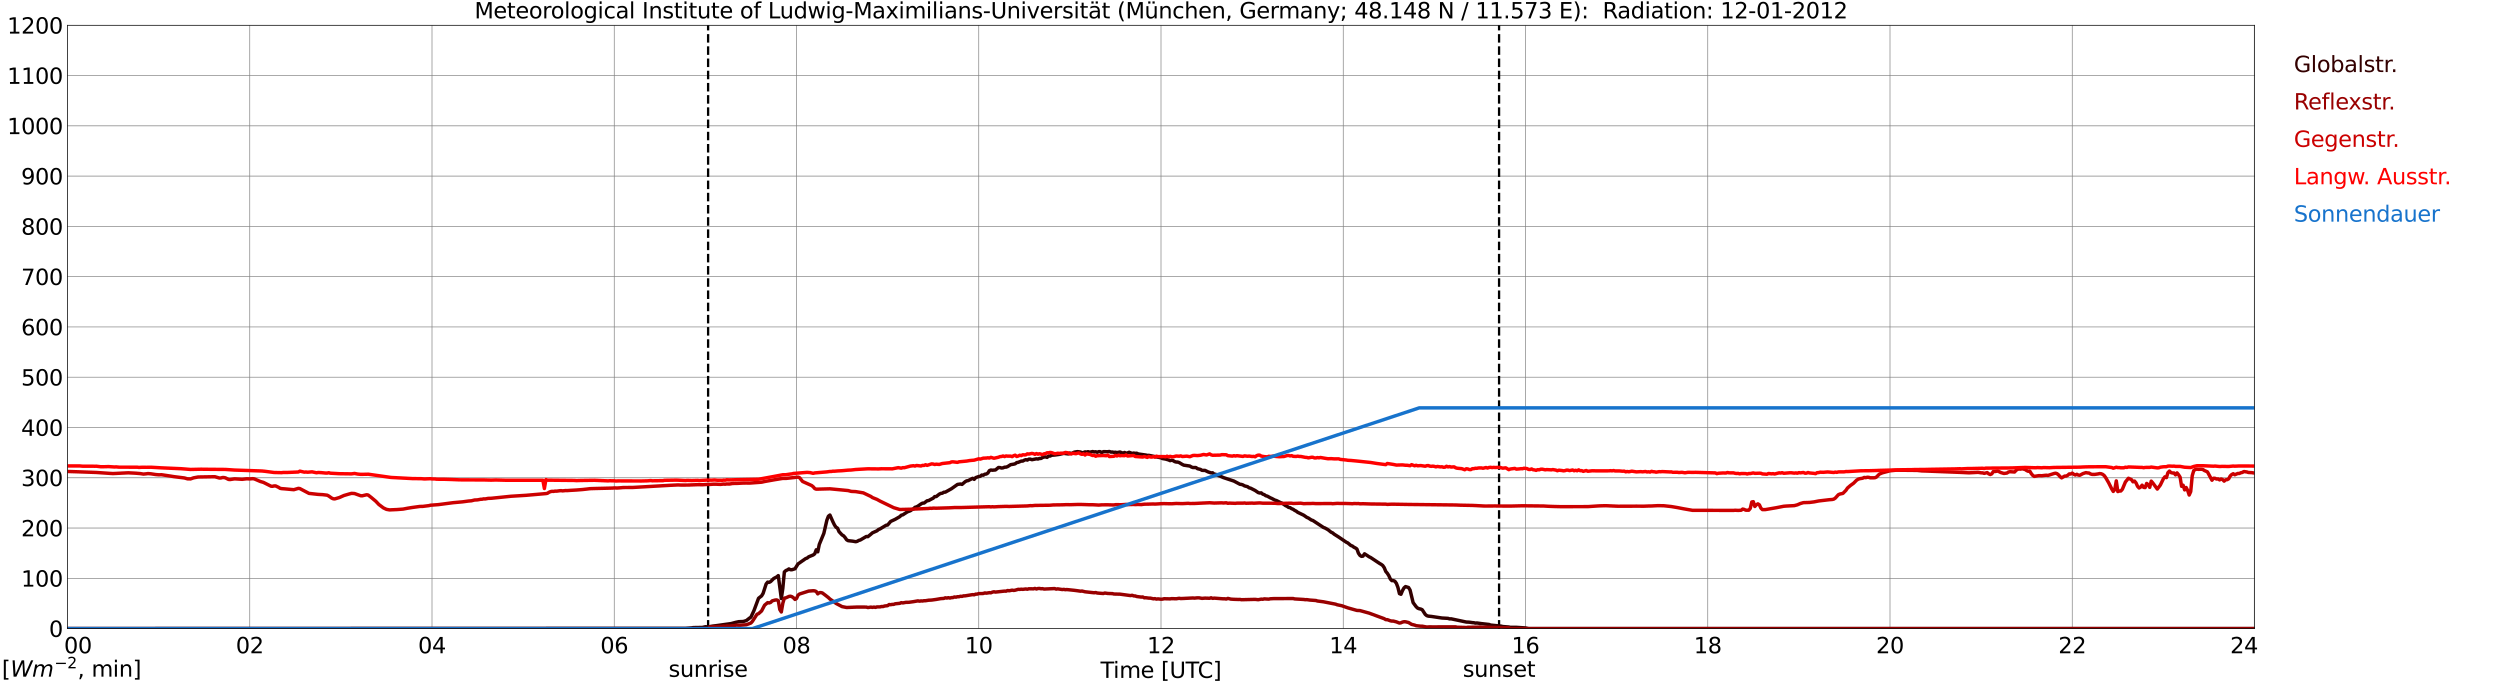 <?xml version="1.0" encoding="utf-8" standalone="no"?>
<!DOCTYPE svg PUBLIC "-//W3C//DTD SVG 1.1//EN"
  "http://www.w3.org/Graphics/SVG/1.1/DTD/svg11.dtd">
<svg xmlns:xlink="http://www.w3.org/1999/xlink" width="1085.4pt" height="296.64pt" viewBox="0 0 1085.4 296.64" xmlns="http://www.w3.org/2000/svg" version="1.1">
 <defs>
  <style type="text/css">*{stroke-linejoin: round; stroke-linecap: butt}</style>
 </defs>
 <g id="figure_1">
  <g id="patch_1">
   <path d="M 0 296.64 
L 1085.4 296.64 
L 1085.4 0 
L 0 0 
z
" style="fill: #ffffff"/>
  </g>
  <g id="axes_1">
   <g id="patch_2">
    <path d="M 29.306 272.909 
L 978.814 272.909 
L 978.814 10.976 
L 29.306 10.976 
z
" style="fill: #ffffff"/>
   </g>
   <g id="patch_3">
    <path d="M 978.814 272.909 
L 978.814 272.909 
L 978.814 10.976 
L 978.814 10.976 
z
" clip-path="url(#p5dc9b10ba3)" style="fill: #d3d3d3; opacity: 0.25; stroke: #d3d3d3; stroke-linejoin: miter"/>
   </g>
   <g id="matplotlib.axis_1">
    <g id="xtick_1">
     <g id="line2d_1">
      <path d="M 29.306 272.909 
L 29.306 10.976 
" clip-path="url(#p5dc9b10ba3)" style="fill: none; stroke: #808080; stroke-width: 0.3; stroke-linecap: square"/>
     </g>
     <g id="line2d_2"/>
     <g id="text_1">
      <!--    00 -->
      <g transform="translate(18.733 283.627) scale(0.095 -0.095)">
       <defs>
        <path id="DejaVuSans-20" transform="scale(0.016)"/>
        <path id="DejaVuSans-30" d="M 2034 4250 
Q 1547 4250 1301 3770 
Q 1056 3291 1056 2328 
Q 1056 1369 1301 889 
Q 1547 409 2034 409 
Q 2525 409 2770 889 
Q 3016 1369 3016 2328 
Q 3016 3291 2770 3770 
Q 2525 4250 2034 4250 
z
M 2034 4750 
Q 2819 4750 3233 4129 
Q 3647 3509 3647 2328 
Q 3647 1150 3233 529 
Q 2819 -91 2034 -91 
Q 1250 -91 836 529 
Q 422 1150 422 2328 
Q 422 3509 836 4129 
Q 1250 4750 2034 4750 
z
" transform="scale(0.016)"/>
       </defs>
       <use xlink:href="#DejaVuSans-20"/>
       <use xlink:href="#DejaVuSans-20" transform="translate(31.787 0)"/>
       <use xlink:href="#DejaVuSans-20" transform="translate(63.574 0)"/>
       <use xlink:href="#DejaVuSans-30" transform="translate(95.361 0)"/>
       <use xlink:href="#DejaVuSans-30" transform="translate(158.984 0)"/>
      </g>
     </g>
    </g>
    <g id="xtick_2">
     <g id="line2d_3">
      <path d="M 108.431 272.909 
L 108.431 10.976 
" clip-path="url(#p5dc9b10ba3)" style="fill: none; stroke: #808080; stroke-width: 0.3; stroke-linecap: square"/>
     </g>
     <g id="line2d_4"/>
     <g id="text_2">
      <!-- 02 -->
      <g transform="translate(102.387 283.627) scale(0.095 -0.095)">
       <defs>
        <path id="DejaVuSans-32" d="M 1228 531 
L 3431 531 
L 3431 0 
L 469 0 
L 469 531 
Q 828 903 1448 1529 
Q 2069 2156 2228 2338 
Q 2531 2678 2651 2914 
Q 2772 3150 2772 3378 
Q 2772 3750 2511 3984 
Q 2250 4219 1831 4219 
Q 1534 4219 1204 4116 
Q 875 4013 500 3803 
L 500 4441 
Q 881 4594 1212 4672 
Q 1544 4750 1819 4750 
Q 2544 4750 2975 4387 
Q 3406 4025 3406 3419 
Q 3406 3131 3298 2873 
Q 3191 2616 2906 2266 
Q 2828 2175 2409 1742 
Q 1991 1309 1228 531 
z
" transform="scale(0.016)"/>
       </defs>
       <use xlink:href="#DejaVuSans-30"/>
       <use xlink:href="#DejaVuSans-32" transform="translate(63.623 0)"/>
      </g>
     </g>
    </g>
    <g id="xtick_3">
     <g id="line2d_5">
      <path d="M 187.557 272.909 
L 187.557 10.976 
" clip-path="url(#p5dc9b10ba3)" style="fill: none; stroke: #808080; stroke-width: 0.3; stroke-linecap: square"/>
     </g>
     <g id="line2d_6"/>
     <g id="text_3">
      <!-- 04 -->
      <g transform="translate(181.513 283.627) scale(0.095 -0.095)">
       <defs>
        <path id="DejaVuSans-34" d="M 2419 4116 
L 825 1625 
L 2419 1625 
L 2419 4116 
z
M 2253 4666 
L 3047 4666 
L 3047 1625 
L 3713 1625 
L 3713 1100 
L 3047 1100 
L 3047 0 
L 2419 0 
L 2419 1100 
L 313 1100 
L 313 1709 
L 2253 4666 
z
" transform="scale(0.016)"/>
       </defs>
       <use xlink:href="#DejaVuSans-30"/>
       <use xlink:href="#DejaVuSans-34" transform="translate(63.623 0)"/>
      </g>
     </g>
    </g>
    <g id="xtick_4">
     <g id="line2d_7">
      <path d="M 266.683 272.909 
L 266.683 10.976 
" clip-path="url(#p5dc9b10ba3)" style="fill: none; stroke: #808080; stroke-width: 0.3; stroke-linecap: square"/>
     </g>
     <g id="line2d_8"/>
     <g id="text_4">
      <!-- 06 -->
      <g transform="translate(260.638 283.627) scale(0.095 -0.095)">
       <defs>
        <path id="DejaVuSans-36" d="M 2113 2584 
Q 1688 2584 1439 2293 
Q 1191 2003 1191 1497 
Q 1191 994 1439 701 
Q 1688 409 2113 409 
Q 2538 409 2786 701 
Q 3034 994 3034 1497 
Q 3034 2003 2786 2293 
Q 2538 2584 2113 2584 
z
M 3366 4563 
L 3366 3988 
Q 3128 4100 2886 4159 
Q 2644 4219 2406 4219 
Q 1781 4219 1451 3797 
Q 1122 3375 1075 2522 
Q 1259 2794 1537 2939 
Q 1816 3084 2150 3084 
Q 2853 3084 3261 2657 
Q 3669 2231 3669 1497 
Q 3669 778 3244 343 
Q 2819 -91 2113 -91 
Q 1303 -91 875 529 
Q 447 1150 447 2328 
Q 447 3434 972 4092 
Q 1497 4750 2381 4750 
Q 2619 4750 2861 4703 
Q 3103 4656 3366 4563 
z
" transform="scale(0.016)"/>
       </defs>
       <use xlink:href="#DejaVuSans-30"/>
       <use xlink:href="#DejaVuSans-36" transform="translate(63.623 0)"/>
      </g>
     </g>
    </g>
    <g id="xtick_5">
     <g id="line2d_9">
      <path d="M 345.808 272.909 
L 345.808 10.976 
" clip-path="url(#p5dc9b10ba3)" style="fill: none; stroke: #808080; stroke-width: 0.3; stroke-linecap: square"/>
     </g>
     <g id="line2d_10"/>
     <g id="text_5">
      <!-- 08 -->
      <g transform="translate(339.764 283.627) scale(0.095 -0.095)">
       <defs>
        <path id="DejaVuSans-38" d="M 2034 2216 
Q 1584 2216 1326 1975 
Q 1069 1734 1069 1313 
Q 1069 891 1326 650 
Q 1584 409 2034 409 
Q 2484 409 2743 651 
Q 3003 894 3003 1313 
Q 3003 1734 2745 1975 
Q 2488 2216 2034 2216 
z
M 1403 2484 
Q 997 2584 770 2862 
Q 544 3141 544 3541 
Q 544 4100 942 4425 
Q 1341 4750 2034 4750 
Q 2731 4750 3128 4425 
Q 3525 4100 3525 3541 
Q 3525 3141 3298 2862 
Q 3072 2584 2669 2484 
Q 3125 2378 3379 2068 
Q 3634 1759 3634 1313 
Q 3634 634 3220 271 
Q 2806 -91 2034 -91 
Q 1263 -91 848 271 
Q 434 634 434 1313 
Q 434 1759 690 2068 
Q 947 2378 1403 2484 
z
M 1172 3481 
Q 1172 3119 1398 2916 
Q 1625 2713 2034 2713 
Q 2441 2713 2670 2916 
Q 2900 3119 2900 3481 
Q 2900 3844 2670 4047 
Q 2441 4250 2034 4250 
Q 1625 4250 1398 4047 
Q 1172 3844 1172 3481 
z
" transform="scale(0.016)"/>
       </defs>
       <use xlink:href="#DejaVuSans-30"/>
       <use xlink:href="#DejaVuSans-38" transform="translate(63.623 0)"/>
      </g>
     </g>
    </g>
    <g id="xtick_6">
     <g id="line2d_11">
      <path d="M 424.934 272.909 
L 424.934 10.976 
" clip-path="url(#p5dc9b10ba3)" style="fill: none; stroke: #808080; stroke-width: 0.3; stroke-linecap: square"/>
     </g>
     <g id="line2d_12"/>
     <g id="text_6">
      <!-- 10 -->
      <g transform="translate(418.89 283.627) scale(0.095 -0.095)">
       <defs>
        <path id="DejaVuSans-31" d="M 794 531 
L 1825 531 
L 1825 4091 
L 703 3866 
L 703 4441 
L 1819 4666 
L 2450 4666 
L 2450 531 
L 3481 531 
L 3481 0 
L 794 0 
L 794 531 
z
" transform="scale(0.016)"/>
       </defs>
       <use xlink:href="#DejaVuSans-31"/>
       <use xlink:href="#DejaVuSans-30" transform="translate(63.623 0)"/>
      </g>
     </g>
    </g>
    <g id="xtick_7">
     <g id="line2d_13">
      <path d="M 504.06 272.909 
L 504.06 10.976 
" clip-path="url(#p5dc9b10ba3)" style="fill: none; stroke: #808080; stroke-width: 0.3; stroke-linecap: square"/>
     </g>
     <g id="line2d_14"/>
     <g id="text_7">
      <!-- 12 -->
      <g transform="translate(498.015 283.627) scale(0.095 -0.095)">
       <use xlink:href="#DejaVuSans-31"/>
       <use xlink:href="#DejaVuSans-32" transform="translate(63.623 0)"/>
      </g>
     </g>
    </g>
    <g id="xtick_8">
     <g id="line2d_15">
      <path d="M 583.185 272.909 
L 583.185 10.976 
" clip-path="url(#p5dc9b10ba3)" style="fill: none; stroke: #808080; stroke-width: 0.3; stroke-linecap: square"/>
     </g>
     <g id="line2d_16"/>
     <g id="text_8">
      <!-- 14 -->
      <g transform="translate(577.141 283.627) scale(0.095 -0.095)">
       <use xlink:href="#DejaVuSans-31"/>
       <use xlink:href="#DejaVuSans-34" transform="translate(63.623 0)"/>
      </g>
     </g>
    </g>
    <g id="xtick_9">
     <g id="line2d_17">
      <path d="M 662.311 272.909 
L 662.311 10.976 
" clip-path="url(#p5dc9b10ba3)" style="fill: none; stroke: #808080; stroke-width: 0.3; stroke-linecap: square"/>
     </g>
     <g id="line2d_18"/>
     <g id="text_9">
      <!-- 16 -->
      <g transform="translate(656.267 283.627) scale(0.095 -0.095)">
       <use xlink:href="#DejaVuSans-31"/>
       <use xlink:href="#DejaVuSans-36" transform="translate(63.623 0)"/>
      </g>
     </g>
    </g>
    <g id="xtick_10">
     <g id="line2d_19">
      <path d="M 741.437 272.909 
L 741.437 10.976 
" clip-path="url(#p5dc9b10ba3)" style="fill: none; stroke: #808080; stroke-width: 0.3; stroke-linecap: square"/>
     </g>
     <g id="line2d_20"/>
     <g id="text_10">
      <!-- 18 -->
      <g transform="translate(735.392 283.627) scale(0.095 -0.095)">
       <use xlink:href="#DejaVuSans-31"/>
       <use xlink:href="#DejaVuSans-38" transform="translate(63.623 0)"/>
      </g>
     </g>
    </g>
    <g id="xtick_11">
     <g id="line2d_21">
      <path d="M 820.562 272.909 
L 820.562 10.976 
" clip-path="url(#p5dc9b10ba3)" style="fill: none; stroke: #808080; stroke-width: 0.3; stroke-linecap: square"/>
     </g>
     <g id="line2d_22"/>
     <g id="text_11">
      <!-- 20 -->
      <g transform="translate(814.518 283.627) scale(0.095 -0.095)">
       <use xlink:href="#DejaVuSans-32"/>
       <use xlink:href="#DejaVuSans-30" transform="translate(63.623 0)"/>
      </g>
     </g>
    </g>
    <g id="xtick_12">
     <g id="line2d_23">
      <path d="M 899.688 272.909 
L 899.688 10.976 
" clip-path="url(#p5dc9b10ba3)" style="fill: none; stroke: #808080; stroke-width: 0.3; stroke-linecap: square"/>
     </g>
     <g id="line2d_24"/>
     <g id="text_12">
      <!-- 22 -->
      <g transform="translate(893.644 283.627) scale(0.095 -0.095)">
       <use xlink:href="#DejaVuSans-32"/>
       <use xlink:href="#DejaVuSans-32" transform="translate(63.623 0)"/>
      </g>
     </g>
    </g>
    <g id="xtick_13">
     <g id="line2d_25">
      <path d="M 978.814 272.909 
L 978.814 10.976 
" clip-path="url(#p5dc9b10ba3)" style="fill: none; stroke: #808080; stroke-width: 0.3; stroke-linecap: square"/>
     </g>
     <g id="line2d_26"/>
     <g id="text_13">
      <!-- 24    -->
      <g transform="translate(968.241 283.627) scale(0.095 -0.095)">
       <use xlink:href="#DejaVuSans-32"/>
       <use xlink:href="#DejaVuSans-34" transform="translate(63.623 0)"/>
       <use xlink:href="#DejaVuSans-20" transform="translate(127.246 0)"/>
       <use xlink:href="#DejaVuSans-20" transform="translate(159.033 0)"/>
       <use xlink:href="#DejaVuSans-20" transform="translate(190.82 0)"/>
      </g>
     </g>
    </g>
    <g id="text_14">
     <!-- Time [UTC] -->
     <g transform="translate(477.806 294.322) scale(0.095 -0.095)">
      <defs>
       <path id="DejaVuSans-54" d="M -19 4666 
L 3928 4666 
L 3928 4134 
L 2272 4134 
L 2272 0 
L 1638 0 
L 1638 4134 
L -19 4134 
L -19 4666 
z
" transform="scale(0.016)"/>
       <path id="DejaVuSans-69" d="M 603 3500 
L 1178 3500 
L 1178 0 
L 603 0 
L 603 3500 
z
M 603 4863 
L 1178 4863 
L 1178 4134 
L 603 4134 
L 603 4863 
z
" transform="scale(0.016)"/>
       <path id="DejaVuSans-6d" d="M 3328 2828 
Q 3544 3216 3844 3400 
Q 4144 3584 4550 3584 
Q 5097 3584 5394 3201 
Q 5691 2819 5691 2113 
L 5691 0 
L 5113 0 
L 5113 2094 
Q 5113 2597 4934 2840 
Q 4756 3084 4391 3084 
Q 3944 3084 3684 2787 
Q 3425 2491 3425 1978 
L 3425 0 
L 2847 0 
L 2847 2094 
Q 2847 2600 2669 2842 
Q 2491 3084 2119 3084 
Q 1678 3084 1418 2786 
Q 1159 2488 1159 1978 
L 1159 0 
L 581 0 
L 581 3500 
L 1159 3500 
L 1159 2956 
Q 1356 3278 1631 3431 
Q 1906 3584 2284 3584 
Q 2666 3584 2933 3390 
Q 3200 3197 3328 2828 
z
" transform="scale(0.016)"/>
       <path id="DejaVuSans-65" d="M 3597 1894 
L 3597 1613 
L 953 1613 
Q 991 1019 1311 708 
Q 1631 397 2203 397 
Q 2534 397 2845 478 
Q 3156 559 3463 722 
L 3463 178 
Q 3153 47 2828 -22 
Q 2503 -91 2169 -91 
Q 1331 -91 842 396 
Q 353 884 353 1716 
Q 353 2575 817 3079 
Q 1281 3584 2069 3584 
Q 2775 3584 3186 3129 
Q 3597 2675 3597 1894 
z
M 3022 2063 
Q 3016 2534 2758 2815 
Q 2500 3097 2075 3097 
Q 1594 3097 1305 2825 
Q 1016 2553 972 2059 
L 3022 2063 
z
" transform="scale(0.016)"/>
       <path id="DejaVuSans-5b" d="M 550 4863 
L 1875 4863 
L 1875 4416 
L 1125 4416 
L 1125 -397 
L 1875 -397 
L 1875 -844 
L 550 -844 
L 550 4863 
z
" transform="scale(0.016)"/>
       <path id="DejaVuSans-55" d="M 556 4666 
L 1191 4666 
L 1191 1831 
Q 1191 1081 1462 751 
Q 1734 422 2344 422 
Q 2950 422 3222 751 
Q 3494 1081 3494 1831 
L 3494 4666 
L 4128 4666 
L 4128 1753 
Q 4128 841 3676 375 
Q 3225 -91 2344 -91 
Q 1459 -91 1007 375 
Q 556 841 556 1753 
L 556 4666 
z
" transform="scale(0.016)"/>
       <path id="DejaVuSans-43" d="M 4122 4306 
L 4122 3641 
Q 3803 3938 3442 4084 
Q 3081 4231 2675 4231 
Q 1875 4231 1450 3742 
Q 1025 3253 1025 2328 
Q 1025 1406 1450 917 
Q 1875 428 2675 428 
Q 3081 428 3442 575 
Q 3803 722 4122 1019 
L 4122 359 
Q 3791 134 3420 21 
Q 3050 -91 2638 -91 
Q 1578 -91 968 557 
Q 359 1206 359 2328 
Q 359 3453 968 4101 
Q 1578 4750 2638 4750 
Q 3056 4750 3426 4639 
Q 3797 4528 4122 4306 
z
" transform="scale(0.016)"/>
       <path id="DejaVuSans-5d" d="M 1947 4863 
L 1947 -844 
L 622 -844 
L 622 -397 
L 1369 -397 
L 1369 4416 
L 622 4416 
L 622 4863 
L 1947 4863 
z
" transform="scale(0.016)"/>
      </defs>
      <use xlink:href="#DejaVuSans-54"/>
      <use xlink:href="#DejaVuSans-69" transform="translate(57.959 0)"/>
      <use xlink:href="#DejaVuSans-6d" transform="translate(85.742 0)"/>
      <use xlink:href="#DejaVuSans-65" transform="translate(183.154 0)"/>
      <use xlink:href="#DejaVuSans-20" transform="translate(244.678 0)"/>
      <use xlink:href="#DejaVuSans-5b" transform="translate(276.465 0)"/>
      <use xlink:href="#DejaVuSans-55" transform="translate(315.479 0)"/>
      <use xlink:href="#DejaVuSans-54" transform="translate(388.672 0)"/>
      <use xlink:href="#DejaVuSans-43" transform="translate(443.881 0)"/>
      <use xlink:href="#DejaVuSans-5d" transform="translate(513.705 0)"/>
     </g>
    </g>
   </g>
   <g id="matplotlib.axis_2">
    <g id="ytick_1">
     <g id="line2d_27">
      <path d="M 29.306 272.909 
L 978.814 272.909 
" clip-path="url(#p5dc9b10ba3)" style="fill: none; stroke: #808080; stroke-width: 0.3; stroke-linecap: square"/>
     </g>
     <g id="line2d_28"/>
     <g id="text_15">
      <!-- 0 -->
      <g transform="translate(21.261 276.518) scale(0.095 -0.095)">
       <use xlink:href="#DejaVuSans-30"/>
      </g>
     </g>
    </g>
    <g id="ytick_2">
     <g id="line2d_29">
      <path d="M 29.306 251.081 
L 978.814 251.081 
" clip-path="url(#p5dc9b10ba3)" style="fill: none; stroke: #808080; stroke-width: 0.3; stroke-linecap: square"/>
     </g>
     <g id="line2d_30"/>
     <g id="text_16">
      <!-- 100 -->
      <g transform="translate(9.173 254.69) scale(0.095 -0.095)">
       <use xlink:href="#DejaVuSans-31"/>
       <use xlink:href="#DejaVuSans-30" transform="translate(63.623 0)"/>
       <use xlink:href="#DejaVuSans-30" transform="translate(127.246 0)"/>
      </g>
     </g>
    </g>
    <g id="ytick_3">
     <g id="line2d_31">
      <path d="M 29.306 229.253 
L 978.814 229.253 
" clip-path="url(#p5dc9b10ba3)" style="fill: none; stroke: #808080; stroke-width: 0.3; stroke-linecap: square"/>
     </g>
     <g id="line2d_32"/>
     <g id="text_17">
      <!-- 200 -->
      <g transform="translate(9.173 232.863) scale(0.095 -0.095)">
       <use xlink:href="#DejaVuSans-32"/>
       <use xlink:href="#DejaVuSans-30" transform="translate(63.623 0)"/>
       <use xlink:href="#DejaVuSans-30" transform="translate(127.246 0)"/>
      </g>
     </g>
    </g>
    <g id="ytick_4">
     <g id="line2d_33">
      <path d="M 29.306 207.426 
L 978.814 207.426 
" clip-path="url(#p5dc9b10ba3)" style="fill: none; stroke: #808080; stroke-width: 0.3; stroke-linecap: square"/>
     </g>
     <g id="line2d_34"/>
     <g id="text_18">
      <!-- 300 -->
      <g transform="translate(9.173 211.035) scale(0.095 -0.095)">
       <defs>
        <path id="DejaVuSans-33" d="M 2597 2516 
Q 3050 2419 3304 2112 
Q 3559 1806 3559 1356 
Q 3559 666 3084 287 
Q 2609 -91 1734 -91 
Q 1441 -91 1130 -33 
Q 819 25 488 141 
L 488 750 
Q 750 597 1062 519 
Q 1375 441 1716 441 
Q 2309 441 2620 675 
Q 2931 909 2931 1356 
Q 2931 1769 2642 2001 
Q 2353 2234 1838 2234 
L 1294 2234 
L 1294 2753 
L 1863 2753 
Q 2328 2753 2575 2939 
Q 2822 3125 2822 3475 
Q 2822 3834 2567 4026 
Q 2313 4219 1838 4219 
Q 1578 4219 1281 4162 
Q 984 4106 628 3988 
L 628 4550 
Q 988 4650 1302 4700 
Q 1616 4750 1894 4750 
Q 2613 4750 3031 4423 
Q 3450 4097 3450 3541 
Q 3450 3153 3228 2886 
Q 3006 2619 2597 2516 
z
" transform="scale(0.016)"/>
       </defs>
       <use xlink:href="#DejaVuSans-33"/>
       <use xlink:href="#DejaVuSans-30" transform="translate(63.623 0)"/>
       <use xlink:href="#DejaVuSans-30" transform="translate(127.246 0)"/>
      </g>
     </g>
    </g>
    <g id="ytick_5">
     <g id="line2d_35">
      <path d="M 29.306 185.598 
L 978.814 185.598 
" clip-path="url(#p5dc9b10ba3)" style="fill: none; stroke: #808080; stroke-width: 0.3; stroke-linecap: square"/>
     </g>
     <g id="line2d_36"/>
     <g id="text_19">
      <!-- 400 -->
      <g transform="translate(9.173 189.207) scale(0.095 -0.095)">
       <use xlink:href="#DejaVuSans-34"/>
       <use xlink:href="#DejaVuSans-30" transform="translate(63.623 0)"/>
       <use xlink:href="#DejaVuSans-30" transform="translate(127.246 0)"/>
      </g>
     </g>
    </g>
    <g id="ytick_6">
     <g id="line2d_37">
      <path d="M 29.306 163.77 
L 978.814 163.77 
" clip-path="url(#p5dc9b10ba3)" style="fill: none; stroke: #808080; stroke-width: 0.3; stroke-linecap: square"/>
     </g>
     <g id="line2d_38"/>
     <g id="text_20">
      <!-- 500 -->
      <g transform="translate(9.173 167.379) scale(0.095 -0.095)">
       <defs>
        <path id="DejaVuSans-35" d="M 691 4666 
L 3169 4666 
L 3169 4134 
L 1269 4134 
L 1269 2991 
Q 1406 3038 1543 3061 
Q 1681 3084 1819 3084 
Q 2600 3084 3056 2656 
Q 3513 2228 3513 1497 
Q 3513 744 3044 326 
Q 2575 -91 1722 -91 
Q 1428 -91 1123 -41 
Q 819 9 494 109 
L 494 744 
Q 775 591 1075 516 
Q 1375 441 1709 441 
Q 2250 441 2565 725 
Q 2881 1009 2881 1497 
Q 2881 1984 2565 2268 
Q 2250 2553 1709 2553 
Q 1456 2553 1204 2497 
Q 953 2441 691 2322 
L 691 4666 
z
" transform="scale(0.016)"/>
       </defs>
       <use xlink:href="#DejaVuSans-35"/>
       <use xlink:href="#DejaVuSans-30" transform="translate(63.623 0)"/>
       <use xlink:href="#DejaVuSans-30" transform="translate(127.246 0)"/>
      </g>
     </g>
    </g>
    <g id="ytick_7">
     <g id="line2d_39">
      <path d="M 29.306 141.942 
L 978.814 141.942 
" clip-path="url(#p5dc9b10ba3)" style="fill: none; stroke: #808080; stroke-width: 0.3; stroke-linecap: square"/>
     </g>
     <g id="line2d_40"/>
     <g id="text_21">
      <!-- 600 -->
      <g transform="translate(9.173 145.551) scale(0.095 -0.095)">
       <use xlink:href="#DejaVuSans-36"/>
       <use xlink:href="#DejaVuSans-30" transform="translate(63.623 0)"/>
       <use xlink:href="#DejaVuSans-30" transform="translate(127.246 0)"/>
      </g>
     </g>
    </g>
    <g id="ytick_8">
     <g id="line2d_41">
      <path d="M 29.306 120.114 
L 978.814 120.114 
" clip-path="url(#p5dc9b10ba3)" style="fill: none; stroke: #808080; stroke-width: 0.3; stroke-linecap: square"/>
     </g>
     <g id="line2d_42"/>
     <g id="text_22">
      <!-- 700 -->
      <g transform="translate(9.173 123.724) scale(0.095 -0.095)">
       <defs>
        <path id="DejaVuSans-37" d="M 525 4666 
L 3525 4666 
L 3525 4397 
L 1831 0 
L 1172 0 
L 2766 4134 
L 525 4134 
L 525 4666 
z
" transform="scale(0.016)"/>
       </defs>
       <use xlink:href="#DejaVuSans-37"/>
       <use xlink:href="#DejaVuSans-30" transform="translate(63.623 0)"/>
       <use xlink:href="#DejaVuSans-30" transform="translate(127.246 0)"/>
      </g>
     </g>
    </g>
    <g id="ytick_9">
     <g id="line2d_43">
      <path d="M 29.306 98.287 
L 978.814 98.287 
" clip-path="url(#p5dc9b10ba3)" style="fill: none; stroke: #808080; stroke-width: 0.3; stroke-linecap: square"/>
     </g>
     <g id="line2d_44"/>
     <g id="text_23">
      <!-- 800 -->
      <g transform="translate(9.173 101.896) scale(0.095 -0.095)">
       <use xlink:href="#DejaVuSans-38"/>
       <use xlink:href="#DejaVuSans-30" transform="translate(63.623 0)"/>
       <use xlink:href="#DejaVuSans-30" transform="translate(127.246 0)"/>
      </g>
     </g>
    </g>
    <g id="ytick_10">
     <g id="line2d_45">
      <path d="M 29.306 76.459 
L 978.814 76.459 
" clip-path="url(#p5dc9b10ba3)" style="fill: none; stroke: #808080; stroke-width: 0.3; stroke-linecap: square"/>
     </g>
     <g id="line2d_46"/>
     <g id="text_24">
      <!-- 900 -->
      <g transform="translate(9.173 80.068) scale(0.095 -0.095)">
       <defs>
        <path id="DejaVuSans-39" d="M 703 97 
L 703 672 
Q 941 559 1184 500 
Q 1428 441 1663 441 
Q 2288 441 2617 861 
Q 2947 1281 2994 2138 
Q 2813 1869 2534 1725 
Q 2256 1581 1919 1581 
Q 1219 1581 811 2004 
Q 403 2428 403 3163 
Q 403 3881 828 4315 
Q 1253 4750 1959 4750 
Q 2769 4750 3195 4129 
Q 3622 3509 3622 2328 
Q 3622 1225 3098 567 
Q 2575 -91 1691 -91 
Q 1453 -91 1209 -44 
Q 966 3 703 97 
z
M 1959 2075 
Q 2384 2075 2632 2365 
Q 2881 2656 2881 3163 
Q 2881 3666 2632 3958 
Q 2384 4250 1959 4250 
Q 1534 4250 1286 3958 
Q 1038 3666 1038 3163 
Q 1038 2656 1286 2365 
Q 1534 2075 1959 2075 
z
" transform="scale(0.016)"/>
       </defs>
       <use xlink:href="#DejaVuSans-39"/>
       <use xlink:href="#DejaVuSans-30" transform="translate(63.623 0)"/>
       <use xlink:href="#DejaVuSans-30" transform="translate(127.246 0)"/>
      </g>
     </g>
    </g>
    <g id="ytick_11">
     <g id="line2d_47">
      <path d="M 29.306 54.631 
L 978.814 54.631 
" clip-path="url(#p5dc9b10ba3)" style="fill: none; stroke: #808080; stroke-width: 0.3; stroke-linecap: square"/>
     </g>
     <g id="line2d_48"/>
     <g id="text_25">
      <!-- 1000 -->
      <g transform="translate(3.128 58.24) scale(0.095 -0.095)">
       <use xlink:href="#DejaVuSans-31"/>
       <use xlink:href="#DejaVuSans-30" transform="translate(63.623 0)"/>
       <use xlink:href="#DejaVuSans-30" transform="translate(127.246 0)"/>
       <use xlink:href="#DejaVuSans-30" transform="translate(190.869 0)"/>
      </g>
     </g>
    </g>
    <g id="ytick_12">
     <g id="line2d_49">
      <path d="M 29.306 32.803 
L 978.814 32.803 
" clip-path="url(#p5dc9b10ba3)" style="fill: none; stroke: #808080; stroke-width: 0.3; stroke-linecap: square"/>
     </g>
     <g id="line2d_50"/>
     <g id="text_26">
      <!-- 1100 -->
      <g transform="translate(3.128 36.413) scale(0.095 -0.095)">
       <use xlink:href="#DejaVuSans-31"/>
       <use xlink:href="#DejaVuSans-31" transform="translate(63.623 0)"/>
       <use xlink:href="#DejaVuSans-30" transform="translate(127.246 0)"/>
       <use xlink:href="#DejaVuSans-30" transform="translate(190.869 0)"/>
      </g>
     </g>
    </g>
    <g id="ytick_13">
     <g id="line2d_51">
      <path d="M 29.306 10.976 
L 978.814 10.976 
" clip-path="url(#p5dc9b10ba3)" style="fill: none; stroke: #808080; stroke-width: 0.3; stroke-linecap: square"/>
     </g>
     <g id="line2d_52"/>
     <g id="text_27">
      <!-- 1200 -->
      <g transform="translate(3.128 14.585) scale(0.095 -0.095)">
       <use xlink:href="#DejaVuSans-31"/>
       <use xlink:href="#DejaVuSans-32" transform="translate(63.623 0)"/>
       <use xlink:href="#DejaVuSans-30" transform="translate(127.246 0)"/>
       <use xlink:href="#DejaVuSans-30" transform="translate(190.869 0)"/>
      </g>
     </g>
    </g>
   </g>
   <g id="line2d_53">
    <path d="M 307.432 272.909 
L 307.432 10.976 
" clip-path="url(#p5dc9b10ba3)" style="fill: none; stroke-dasharray: 3.7,1.6; stroke-dashoffset: 0; stroke: #000000"/>
   </g>
   <g id="line2d_54">
    <path d="M 650.838 272.909 
L 650.838 10.976 
" clip-path="url(#p5dc9b10ba3)" style="fill: none; stroke-dasharray: 3.7,1.6; stroke-dashoffset: 0; stroke: #000000"/>
   </g>
   <g id="line2d_55">
    <path d="M 29.306 272.909 
L 297.674 272.817 
L 300.311 272.601 
L 300.971 272.472 
L 304.927 272.409 
L 306.246 272.108 
L 307.564 272.149 
L 309.543 271.806 
L 310.861 271.656 
L 317.455 270.73 
L 319.433 270.191 
L 320.752 269.912 
L 322.73 269.825 
L 324.049 269.416 
L 325.368 268.384 
L 326.027 267.93 
L 327.346 265.068 
L 329.324 259.751 
L 330.643 258.719 
L 331.302 257.64 
L 332.621 253.552 
L 333.28 252.733 
L 333.94 252.84 
L 334.599 252.476 
L 335.918 251.162 
L 337.236 250.472 
L 337.896 249.913 
L 339.215 259.858 
L 339.874 255.381 
L 340.533 248.342 
L 341.193 247.717 
L 341.852 247.438 
L 342.512 247.008 
L 343.171 247.351 
L 343.83 247.351 
L 345.149 246.942 
L 346.468 244.834 
L 349.765 242.529 
L 350.424 242.293 
L 351.083 241.754 
L 353.062 240.938 
L 353.721 240.442 
L 354.38 238.698 
L 355.04 239.58 
L 355.699 236.373 
L 357.677 231.574 
L 358.996 225.846 
L 359.655 224.124 
L 360.315 223.609 
L 361.634 226.579 
L 362.293 227.913 
L 362.952 228.904 
L 363.612 229.29 
L 364.271 230.818 
L 365.59 232.239 
L 366.249 232.628 
L 366.909 233.381 
L 367.568 234.35 
L 368.227 234.736 
L 370.206 234.953 
L 371.524 235.188 
L 372.184 235.018 
L 372.843 234.629 
L 373.502 234.457 
L 376.14 232.907 
L 376.799 232.995 
L 378.118 231.916 
L 378.777 231.336 
L 380.756 230.454 
L 381.415 229.893 
L 382.074 229.635 
L 384.712 228.042 
L 385.371 227.935 
L 386.69 226.385 
L 388.668 225.46 
L 390.646 224.318 
L 391.306 223.672 
L 391.965 223.521 
L 393.943 222.231 
L 395.262 221.736 
L 395.921 221.262 
L 396.581 220.961 
L 397.24 220.249 
L 397.899 220.077 
L 398.559 219.712 
L 399.878 218.787 
L 400.537 218.442 
L 401.196 218.42 
L 402.515 217.41 
L 403.175 217.322 
L 404.493 216.613 
L 405.153 216.29 
L 405.812 215.6 
L 406.471 215.6 
L 407.79 214.546 
L 408.45 214.223 
L 409.109 214.135 
L 409.768 213.705 
L 410.428 213.664 
L 413.065 212.199 
L 415.703 210.326 
L 417.022 210.132 
L 417.681 210.305 
L 419 209.163 
L 419.659 208.777 
L 420.318 208.67 
L 422.297 207.657 
L 422.956 208.109 
L 423.615 207.356 
L 424.934 206.882 
L 425.593 206.797 
L 426.253 206.236 
L 426.912 206.323 
L 427.572 205.871 
L 428.231 205.806 
L 428.89 205.376 
L 429.55 204.319 
L 430.209 204.062 
L 430.869 204.149 
L 432.187 204.04 
L 433.506 202.964 
L 434.165 203.008 
L 434.825 203.202 
L 435.484 203.115 
L 436.144 202.835 
L 436.803 202.813 
L 437.462 202.578 
L 438.781 201.737 
L 440.1 201.521 
L 440.759 201.351 
L 441.419 200.834 
L 442.078 200.727 
L 443.397 200.187 
L 444.056 200.187 
L 444.716 199.799 
L 445.375 199.563 
L 446.034 199.757 
L 446.694 199.325 
L 447.353 199.347 
L 448.012 199.585 
L 449.991 199.196 
L 450.65 199.306 
L 451.309 199.046 
L 451.969 199.046 
L 452.628 198.638 
L 453.287 198.422 
L 453.947 198.38 
L 454.606 198.572 
L 455.266 197.97 
L 455.925 198.013 
L 456.584 197.647 
L 457.903 197.562 
L 459.881 197.282 
L 461.859 196.828 
L 463.838 197.088 
L 464.497 196.699 
L 465.156 196.915 
L 466.475 196.291 
L 467.794 196.075 
L 469.113 196.248 
L 469.772 196.592 
L 470.431 196.464 
L 471.091 196.184 
L 471.75 196.291 
L 472.409 196.097 
L 473.069 196.335 
L 474.388 196.053 
L 475.047 196.204 
L 475.706 196.141 
L 476.366 196.357 
L 477.025 196.097 
L 477.685 196.097 
L 478.344 196.527 
L 479.003 196.097 
L 480.981 196.119 
L 481.641 196.012 
L 482.3 196.291 
L 482.96 196.248 
L 483.619 196.42 
L 484.278 196.335 
L 484.938 196.507 
L 486.256 196.248 
L 487.575 196.765 
L 488.235 196.442 
L 488.894 196.765 
L 489.553 196.636 
L 490.213 196.357 
L 491.532 196.85 
L 492.191 196.699 
L 492.85 196.828 
L 493.51 196.765 
L 494.169 197.088 
L 497.466 197.562 
L 498.125 197.734 
L 498.785 197.69 
L 504.06 198.766 
L 504.719 199.089 
L 506.038 199.306 
L 507.357 199.692 
L 508.016 199.993 
L 508.675 199.799 
L 509.335 199.993 
L 509.994 200.404 
L 510.654 200.596 
L 511.313 200.617 
L 511.972 200.834 
L 513.291 201.63 
L 513.95 201.953 
L 516.588 202.34 
L 517.247 202.75 
L 517.907 202.986 
L 519.226 202.986 
L 519.885 203.481 
L 521.204 203.804 
L 521.863 204.212 
L 523.182 204.234 
L 524.501 204.88 
L 525.819 205.31 
L 526.479 205.267 
L 527.138 205.871 
L 527.797 205.913 
L 528.457 206.301 
L 529.776 206.731 
L 531.094 207.334 
L 535.71 208.862 
L 538.348 210.261 
L 539.007 210.326 
L 539.666 210.562 
L 540.326 210.951 
L 541.644 211.296 
L 542.304 211.791 
L 542.963 211.942 
L 544.941 212.952 
L 546.26 213.856 
L 546.919 214.05 
L 547.579 213.985 
L 548.238 214.546 
L 548.898 214.76 
L 549.557 215.233 
L 550.216 215.406 
L 551.535 216.139 
L 552.195 216.419 
L 553.513 217.128 
L 554.173 217.322 
L 556.151 218.291 
L 556.81 218.571 
L 558.129 219.518 
L 558.788 219.819 
L 559.448 220.293 
L 560.107 220.4 
L 560.766 220.852 
L 561.426 221.112 
L 562.085 221.585 
L 562.745 221.908 
L 563.404 222.423 
L 566.042 223.694 
L 567.36 224.619 
L 568.02 224.899 
L 569.338 225.761 
L 569.998 225.977 
L 574.613 229.011 
L 575.273 229.249 
L 576.592 230.002 
L 577.91 231.056 
L 578.57 231.357 
L 579.229 231.916 
L 581.207 233.165 
L 584.504 235.404 
L 585.164 235.727 
L 586.482 236.825 
L 587.142 237.061 
L 587.801 237.578 
L 588.46 237.901 
L 589.12 238.353 
L 589.779 240.163 
L 590.439 241.13 
L 591.098 241.54 
L 591.757 241.453 
L 592.417 240.442 
L 593.736 241.28 
L 594.395 241.732 
L 595.054 242.036 
L 599.011 244.661 
L 599.67 245.026 
L 600.329 245.522 
L 600.989 246.491 
L 601.648 248.106 
L 602.307 248.881 
L 602.967 249.913 
L 603.626 251.378 
L 604.286 252.087 
L 604.945 252.065 
L 605.604 252.367 
L 606.264 253.292 
L 606.923 255.036 
L 607.582 257.728 
L 608.242 258.007 
L 608.901 256.414 
L 609.561 255.252 
L 610.22 254.672 
L 611.539 255.08 
L 612.198 256.178 
L 613.517 261.624 
L 614.836 263.409 
L 615.495 264.034 
L 616.154 264.293 
L 616.814 264.422 
L 617.473 264.723 
L 618.792 266.747 
L 619.451 267.286 
L 620.111 267.5 
L 621.429 267.629 
L 626.045 268.318 
L 628.683 268.469 
L 629.342 268.705 
L 630.001 268.663 
L 636.595 270.062 
L 637.914 270.126 
L 639.233 270.32 
L 639.892 270.364 
L 640.552 270.536 
L 641.211 270.471 
L 643.189 270.75 
L 646.486 271.117 
L 647.145 271.374 
L 651.761 271.848 
L 652.42 272.02 
L 655.058 272.215 
L 655.717 272.365 
L 658.355 272.365 
L 662.311 272.623 
L 663.63 272.909 
L 978.154 272.909 
L 978.154 272.909 
" clip-path="url(#p5dc9b10ba3)" style="fill: none; stroke: #330000; stroke-width: 1.5; stroke-linecap: square"/>
   </g>
   <g id="line2d_56">
    <path d="M 29.306 272.909 
L 307.564 272.909 
L 308.224 272.147 
L 311.521 272.04 
L 313.499 271.933 
L 314.158 271.782 
L 314.818 271.911 
L 315.477 271.739 
L 316.796 271.804 
L 318.114 271.632 
L 318.774 271.654 
L 319.433 271.416 
L 321.411 271.438 
L 324.049 271.243 
L 326.027 270.49 
L 326.686 269.737 
L 328.665 266.679 
L 329.324 266.443 
L 330.643 265.26 
L 331.961 262.741 
L 333.28 261.643 
L 333.94 261.772 
L 334.599 261.534 
L 335.258 260.869 
L 336.577 260.502 
L 337.236 260.458 
L 337.896 260.781 
L 338.555 264.636 
L 339.215 265.69 
L 339.874 261.901 
L 340.533 259.683 
L 341.193 259.555 
L 342.512 258.952 
L 343.171 258.845 
L 343.83 259.059 
L 344.49 259.533 
L 345.149 260.244 
L 345.808 259.856 
L 346.468 258.393 
L 347.127 257.898 
L 351.083 256.627 
L 353.062 256.477 
L 353.721 256.54 
L 354.38 256.8 
L 355.04 257.832 
L 355.699 257.315 
L 356.359 257.274 
L 357.018 257.424 
L 358.337 258.413 
L 359.655 259.448 
L 360.315 260.072 
L 362.293 261.449 
L 362.952 261.967 
L 365.59 263.366 
L 367.568 263.752 
L 372.184 263.558 
L 376.14 263.58 
L 376.799 263.774 
L 378.118 263.58 
L 378.777 263.708 
L 379.437 263.558 
L 380.096 263.708 
L 380.756 263.494 
L 382.074 263.494 
L 382.734 263.322 
L 383.393 263.344 
L 384.053 263.106 
L 385.371 262.955 
L 386.031 262.46 
L 386.69 262.547 
L 387.349 262.397 
L 388.009 262.397 
L 388.668 262.139 
L 390.646 261.945 
L 391.306 261.643 
L 391.965 261.772 
L 393.284 261.515 
L 394.603 261.493 
L 396.581 261.213 
L 398.559 260.869 
L 399.218 261.019 
L 399.878 260.89 
L 400.537 260.932 
L 401.196 260.803 
L 401.856 260.803 
L 403.175 260.589 
L 404.493 260.524 
L 406.471 260.244 
L 408.45 259.899 
L 409.768 259.812 
L 410.428 259.533 
L 411.087 259.662 
L 411.746 259.491 
L 412.406 259.662 
L 413.065 259.469 
L 413.725 259.448 
L 414.384 259.168 
L 415.043 259.275 
L 415.703 259.059 
L 416.362 259.081 
L 417.022 258.867 
L 417.681 258.93 
L 418.34 258.695 
L 419 258.695 
L 420.318 258.478 
L 422.297 258.155 
L 422.956 258.243 
L 423.615 257.939 
L 424.275 257.939 
L 424.934 257.704 
L 426.253 257.704 
L 426.912 257.66 
L 427.572 257.424 
L 428.231 257.531 
L 429.55 257.315 
L 430.209 257.381 
L 430.869 257.079 
L 431.528 256.929 
L 432.187 257.057 
L 436.144 256.627 
L 436.803 256.671 
L 437.462 256.37 
L 438.122 256.499 
L 439.44 256.219 
L 440.1 256.348 
L 440.759 256.239 
L 442.078 255.853 
L 442.737 255.896 
L 443.397 255.809 
L 444.056 255.874 
L 445.375 255.702 
L 446.034 255.831 
L 446.694 255.615 
L 448.672 255.658 
L 449.331 255.464 
L 449.991 255.724 
L 450.65 255.508 
L 451.309 255.486 
L 451.969 255.615 
L 452.628 255.573 
L 453.287 255.746 
L 457.903 255.53 
L 458.563 255.787 
L 459.222 255.658 
L 461.2 255.96 
L 461.859 255.874 
L 462.519 256.025 
L 463.178 255.96 
L 466.475 256.304 
L 467.794 256.477 
L 469.113 256.671 
L 469.772 256.606 
L 471.091 256.929 
L 475.047 257.359 
L 475.706 257.252 
L 476.366 257.468 
L 479.003 257.682 
L 479.663 257.468 
L 480.981 257.66 
L 482.96 257.725 
L 483.619 257.898 
L 486.256 257.961 
L 490.872 258.585 
L 491.532 258.435 
L 492.191 258.716 
L 492.85 258.736 
L 493.51 258.974 
L 495.488 259.232 
L 496.147 259.168 
L 496.807 259.555 
L 497.466 259.511 
L 498.785 259.683 
L 499.444 259.683 
L 500.763 259.985 
L 501.422 259.899 
L 502.082 260.116 
L 502.741 260.006 
L 504.06 260.157 
L 504.719 260.116 
L 505.379 259.943 
L 508.016 260.006 
L 508.675 259.899 
L 510.654 259.965 
L 511.972 259.749 
L 512.632 259.878 
L 517.907 259.62 
L 518.566 259.683 
L 519.885 259.555 
L 520.544 259.555 
L 521.863 259.792 
L 523.182 259.683 
L 525.16 259.749 
L 525.819 259.533 
L 526.479 259.792 
L 527.138 259.683 
L 531.094 259.985 
L 531.754 259.965 
L 532.413 260.094 
L 533.073 259.792 
L 534.391 260.116 
L 535.71 260.201 
L 537.688 260.266 
L 538.348 260.244 
L 539.007 260.373 
L 544.941 260.223 
L 546.26 260.373 
L 547.579 260.116 
L 548.238 260.179 
L 548.898 260.006 
L 550.216 260.094 
L 550.876 260.116 
L 551.535 259.965 
L 552.854 259.899 
L 561.426 259.856 
L 562.085 260.028 
L 566.042 260.266 
L 566.701 260.373 
L 567.36 260.329 
L 568.679 260.524 
L 571.317 260.718 
L 571.976 260.932 
L 574.613 261.277 
L 579.889 262.309 
L 580.548 262.569 
L 582.526 262.977 
L 585.164 263.903 
L 589.12 265.022 
L 590.439 265.088 
L 594.395 266.186 
L 600.989 268.617 
L 601.648 269.026 
L 602.307 269.026 
L 603.626 269.521 
L 604.286 269.65 
L 604.945 269.65 
L 606.264 269.995 
L 607.582 270.512 
L 608.242 270.383 
L 608.901 270.082 
L 609.561 269.931 
L 610.22 269.951 
L 611.539 270.274 
L 612.858 271.071 
L 614.176 271.394 
L 614.836 271.654 
L 616.814 271.868 
L 617.473 271.868 
L 619.451 272.234 
L 620.77 272.147 
L 622.089 272.191 
L 626.705 272.147 
L 631.98 272.169 
L 632.639 272.319 
L 635.936 272.407 
L 636.595 272.47 
L 637.255 272.341 
L 641.87 272.278 
L 642.53 272.212 
L 643.848 272.363 
L 645.167 272.278 
L 648.464 272.429 
L 649.123 272.385 
L 649.783 272.492 
L 650.442 272.429 
L 651.761 272.514 
L 655.058 272.536 
L 655.717 272.909 
L 978.154 272.909 
L 978.154 272.909 
" clip-path="url(#p5dc9b10ba3)" style="fill: none; stroke: #990000; stroke-width: 1.5; stroke-linecap: square"/>
   </g>
   <g id="line2d_57">
    <path d="M 29.306 204.693 
L 31.284 204.754 
L 33.262 204.815 
L 41.834 205.123 
L 47.768 205.529 
L 49.087 205.601 
L 55.681 205.273 
L 58.978 205.448 
L 60.956 205.618 
L 62.275 205.832 
L 63.594 205.701 
L 64.253 205.601 
L 65.572 205.716 
L 67.55 206.02 
L 68.869 206.135 
L 70.187 206.116 
L 74.144 206.712 
L 75.462 206.93 
L 80.078 207.513 
L 81.397 207.895 
L 82.716 207.928 
L 84.034 207.463 
L 86.013 207.092 
L 93.266 206.965 
L 95.244 207.541 
L 95.903 207.511 
L 96.563 207.334 
L 97.222 207.334 
L 97.881 207.471 
L 99.2 208.144 
L 99.86 208.207 
L 101.838 207.893 
L 105.135 208.1 
L 107.113 207.866 
L 108.431 207.925 
L 109.75 207.816 
L 110.41 207.923 
L 113.047 209.05 
L 114.366 209.434 
L 117.663 211.086 
L 118.322 211.138 
L 118.982 210.973 
L 119.641 210.959 
L 120.96 211.586 
L 121.619 212.016 
L 122.278 212.142 
L 123.597 212.241 
L 127.553 212.61 
L 129.532 212.027 
L 130.191 212.125 
L 134.147 214.207 
L 138.104 214.644 
L 140.082 214.749 
L 142.06 214.993 
L 142.719 215.342 
L 144.038 216.274 
L 144.697 216.554 
L 145.357 216.6 
L 147.335 216.015 
L 149.313 215.133 
L 151.291 214.552 
L 152.61 214.196 
L 153.929 214.273 
L 156.566 215.222 
L 157.226 215.262 
L 159.204 214.797 
L 159.863 214.939 
L 161.182 215.975 
L 163.16 217.626 
L 164.479 219.025 
L 166.457 220.505 
L 167.776 221.136 
L 169.094 221.376 
L 172.391 221.229 
L 175.029 221.024 
L 177.007 220.644 
L 178.985 220.328 
L 182.282 219.878 
L 183.601 219.85 
L 186.238 219.522 
L 186.898 219.346 
L 190.195 219.099 
L 192.173 218.848 
L 194.81 218.497 
L 196.788 218.241 
L 200.745 217.885 
L 203.382 217.532 
L 204.701 217.418 
L 206.02 217.089 
L 207.339 217.021 
L 208.657 216.768 
L 209.317 216.742 
L 209.976 216.589 
L 210.635 216.622 
L 211.954 216.373 
L 213.273 216.333 
L 221.845 215.454 
L 228.439 215.043 
L 237.011 214.297 
L 237.67 214.179 
L 238.329 213.738 
L 238.989 213.45 
L 239.648 213.319 
L 240.308 213.345 
L 240.967 213.225 
L 241.626 213.247 
L 242.945 213.068 
L 243.604 213.02 
L 244.264 213.116 
L 245.583 212.974 
L 246.242 212.998 
L 247.561 212.902 
L 250.198 212.751 
L 252.836 212.544 
L 254.814 212.326 
L 256.133 212.162 
L 258.111 212.097 
L 266.023 211.898 
L 266.683 211.837 
L 268.002 211.874 
L 269.32 211.782 
L 270.639 211.658 
L 274.595 211.643 
L 289.102 210.809 
L 291.08 210.695 
L 294.377 210.538 
L 295.696 210.597 
L 298.992 210.577 
L 300.311 210.519 
L 302.949 210.422 
L 304.927 210.457 
L 307.564 210.287 
L 308.224 210.322 
L 309.543 210.23 
L 310.861 210.222 
L 312.839 210.307 
L 314.158 210.163 
L 314.818 210.222 
L 315.477 210.115 
L 316.796 210.141 
L 318.114 209.901 
L 320.093 209.868 
L 322.73 209.726 
L 324.049 209.713 
L 325.368 209.744 
L 330.643 209.351 
L 331.961 209.056 
L 336.577 208.231 
L 337.896 208.021 
L 339.874 207.698 
L 341.193 207.716 
L 346.468 207.137 
L 347.127 207.382 
L 348.446 209.041 
L 352.402 210.809 
L 353.062 211.346 
L 353.721 212.121 
L 354.38 212.38 
L 360.315 212.221 
L 368.227 212.983 
L 369.546 213.343 
L 371.524 213.439 
L 374.821 213.987 
L 378.118 215.552 
L 378.777 216.026 
L 380.756 216.816 
L 382.074 217.549 
L 388.009 220.417 
L 390.646 221.197 
L 395.262 221.085 
L 403.175 220.756 
L 403.834 220.658 
L 404.493 220.708 
L 405.153 220.603 
L 406.471 220.644 
L 407.79 220.607 
L 412.406 220.465 
L 414.384 220.354 
L 417.022 220.356 
L 429.55 219.994 
L 430.209 220.088 
L 430.869 219.998 
L 431.528 220.066 
L 433.506 219.95 
L 434.825 219.909 
L 436.803 219.839 
L 438.122 219.887 
L 439.44 219.843 
L 441.419 219.784 
L 446.034 219.66 
L 447.353 219.518 
L 448.012 219.564 
L 449.331 219.433 
L 455.925 219.348 
L 457.244 219.223 
L 461.2 219.169 
L 463.178 219.09 
L 464.497 219.125 
L 467.794 219.02 
L 469.113 219.012 
L 470.431 219.049 
L 473.069 219.143 
L 474.388 219.132 
L 477.025 219.282 
L 478.344 219.182 
L 480.981 219.167 
L 483.619 219.234 
L 484.278 219.114 
L 486.916 219.121 
L 488.235 219.042 
L 488.894 218.983 
L 489.553 219.088 
L 492.191 219.018 
L 492.85 219.071 
L 494.169 219.01 
L 495.488 219.071 
L 496.807 218.896 
L 498.125 218.885 
L 500.763 218.804 
L 501.422 218.85 
L 502.741 218.776 
L 504.06 218.682 
L 505.379 218.649 
L 506.697 218.682 
L 508.675 218.719 
L 510.654 218.582 
L 513.291 218.658 
L 515.929 218.514 
L 516.588 218.604 
L 518.566 218.588 
L 521.204 218.455 
L 525.16 218.27 
L 527.138 218.409 
L 530.435 218.307 
L 531.094 218.385 
L 532.413 218.285 
L 533.073 218.518 
L 533.732 218.431 
L 536.369 218.529 
L 537.029 218.438 
L 539.666 218.446 
L 540.326 218.366 
L 540.985 218.497 
L 543.623 218.414 
L 544.282 218.486 
L 546.919 218.335 
L 548.238 218.464 
L 553.513 218.492 
L 554.832 218.63 
L 557.47 218.536 
L 558.788 218.483 
L 560.766 218.475 
L 561.426 218.593 
L 564.723 218.468 
L 566.042 218.671 
L 567.36 218.621 
L 569.338 218.599 
L 569.998 218.555 
L 571.317 218.649 
L 577.91 218.601 
L 578.57 218.697 
L 580.548 218.536 
L 581.867 218.586 
L 583.845 218.575 
L 586.482 218.66 
L 587.142 218.71 
L 587.801 218.61 
L 589.12 218.638 
L 589.779 218.614 
L 590.439 218.741 
L 591.757 218.697 
L 595.054 218.804 
L 601.648 218.885 
L 602.307 218.986 
L 604.286 218.889 
L 612.198 219.023 
L 614.176 219.04 
L 631.98 219.245 
L 633.958 219.33 
L 639.233 219.433 
L 640.552 219.49 
L 644.508 219.697 
L 645.827 219.697 
L 649.123 219.664 
L 650.442 219.691 
L 655.717 219.723 
L 660.992 219.59 
L 666.267 219.647 
L 670.224 219.691 
L 672.202 219.811 
L 674.839 219.904 
L 677.477 219.97 
L 689.346 219.955 
L 693.961 219.647 
L 695.28 219.597 
L 697.258 219.553 
L 698.577 219.616 
L 702.533 219.787 
L 710.446 219.752 
L 713.743 219.767 
L 715.721 219.691 
L 717.04 219.673 
L 719.677 219.536 
L 722.315 219.57 
L 725.612 219.922 
L 728.249 220.367 
L 730.887 220.882 
L 734.843 221.572 
L 736.162 221.561 
L 752.646 221.598 
L 753.306 221.533 
L 754.624 221.598 
L 755.943 221.537 
L 756.602 221.018 
L 757.262 221.168 
L 757.921 221.496 
L 759.24 221.511 
L 759.899 220.714 
L 760.559 217.929 
L 761.218 217.809 
L 761.878 219.896 
L 762.537 219.173 
L 763.196 218.756 
L 763.856 219.178 
L 764.515 220.631 
L 765.174 221.249 
L 766.493 221.236 
L 771.109 220.444 
L 774.406 219.8 
L 775.725 219.695 
L 779.021 219.522 
L 780.34 219.175 
L 781.659 218.601 
L 782.978 218.228 
L 785.615 218.143 
L 787.593 217.894 
L 789.572 217.501 
L 794.187 216.953 
L 795.506 216.853 
L 796.165 216.694 
L 796.825 216.242 
L 798.143 214.784 
L 798.803 214.487 
L 800.122 214.212 
L 801.44 212.869 
L 802.1 211.885 
L 803.419 210.756 
L 804.737 209.805 
L 806.056 208.486 
L 806.715 208.069 
L 807.375 207.84 
L 808.694 207.62 
L 809.353 207.279 
L 810.012 207.384 
L 810.672 207.214 
L 811.331 207.233 
L 811.99 207.454 
L 813.969 207.423 
L 814.628 207.161 
L 815.947 205.834 
L 817.265 205.275 
L 820.562 204.409 
L 823.2 204.143 
L 831.112 204.221 
L 832.431 204.239 
L 834.409 204.455 
L 836.388 204.514 
L 851.553 205.114 
L 854.85 205.284 
L 858.806 205.07 
L 860.125 205.284 
L 860.785 205.297 
L 861.444 205.522 
L 862.763 205.182 
L 863.422 205.725 
L 864.082 206.022 
L 864.741 205.738 
L 865.4 204.73 
L 866.06 204.73 
L 867.378 204.507 
L 868.697 205.164 
L 870.016 205.557 
L 871.335 205.385 
L 871.994 204.928 
L 872.653 204.787 
L 874.632 204.931 
L 875.291 204.217 
L 875.95 203.732 
L 876.61 203.643 
L 877.269 203.68 
L 877.929 203.499 
L 879.247 203.854 
L 879.907 204.313 
L 880.566 204.623 
L 881.225 204.496 
L 881.885 205.596 
L 882.544 206.395 
L 883.204 206.83 
L 885.182 206.5 
L 886.5 206.541 
L 887.819 206.38 
L 888.479 206.319 
L 889.138 206.419 
L 891.775 205.577 
L 892.435 205.441 
L 893.094 205.653 
L 893.754 206.186 
L 894.413 206.954 
L 895.072 207.471 
L 896.391 206.699 
L 897.051 206.696 
L 897.71 206.36 
L 898.369 205.762 
L 899.029 205.795 
L 899.688 205.424 
L 900.347 205.913 
L 901.007 206.223 
L 901.666 205.913 
L 902.326 206.258 
L 902.985 206.347 
L 904.304 205.627 
L 905.622 205.19 
L 906.282 205.332 
L 906.941 205.358 
L 907.601 205.758 
L 908.26 205.959 
L 909.579 205.954 
L 910.898 205.756 
L 911.557 205.614 
L 912.216 205.673 
L 912.876 205.937 
L 913.535 206.443 
L 914.194 207.343 
L 915.513 209.626 
L 916.832 212.273 
L 917.491 213.363 
L 918.151 212.573 
L 918.81 208.783 
L 919.469 213.422 
L 920.129 213.177 
L 920.788 213.162 
L 921.448 212.415 
L 922.766 209.255 
L 924.085 207.637 
L 925.404 208.227 
L 926.063 209.185 
L 926.723 208.862 
L 927.382 209.678 
L 928.041 211.136 
L 928.701 211.863 
L 929.36 211.496 
L 930.02 210.654 
L 930.679 211.601 
L 931.338 211.682 
L 931.998 209.888 
L 932.657 210.396 
L 933.316 211.592 
L 933.976 208.895 
L 934.635 209.645 
L 936.613 212.33 
L 937.932 210.593 
L 939.251 207.866 
L 939.91 207.02 
L 940.57 207.358 
L 941.229 205.199 
L 941.888 204.529 
L 942.548 205.182 
L 943.207 205.363 
L 943.867 205.354 
L 944.526 206.17 
L 945.185 205.317 
L 945.845 206.125 
L 946.504 207.14 
L 947.163 211.145 
L 947.823 210.658 
L 948.482 212.69 
L 949.142 211.649 
L 949.801 212.928 
L 950.46 214.917 
L 951.12 213.437 
L 951.779 206.533 
L 952.438 204.309 
L 953.098 203.861 
L 953.757 203.676 
L 954.417 203.767 
L 955.735 203.728 
L 956.395 203.833 
L 957.054 204.285 
L 958.373 204.85 
L 960.351 208.495 
L 961.01 207.637 
L 961.67 207.661 
L 962.329 207.995 
L 962.989 207.908 
L 963.648 208.349 
L 964.307 207.962 
L 964.967 208.2 
L 965.626 208.888 
L 966.285 208.299 
L 966.945 208.251 
L 967.604 207.89 
L 968.264 206.655 
L 968.923 206.024 
L 969.582 205.677 
L 970.242 206.125 
L 971.561 205.555 
L 972.22 205.561 
L 972.879 205.26 
L 973.539 205.114 
L 974.198 204.721 
L 975.517 204.909 
L 976.176 205.136 
L 977.495 205.197 
L 978.154 205.286 
L 978.154 205.286 
" clip-path="url(#p5dc9b10ba3)" style="fill: none; stroke: #cc0000; stroke-width: 1.5; stroke-linecap: square"/>
   </g>
   <g id="line2d_58">
    <path d="M 29.306 202.283 
L 34.581 202.283 
L 35.9 202.405 
L 39.856 202.403 
L 41.175 202.427 
L 41.834 202.412 
L 43.812 202.645 
L 45.79 202.619 
L 47.109 202.573 
L 49.747 202.746 
L 50.406 202.698 
L 51.725 202.826 
L 55.022 202.824 
L 59.637 202.844 
L 60.297 202.931 
L 61.615 202.87 
L 63.594 202.881 
L 65.572 202.853 
L 70.187 203.123 
L 78.759 203.501 
L 82.716 203.817 
L 87.331 203.713 
L 88.65 203.734 
L 97.881 203.813 
L 101.838 204.082 
L 113.707 204.485 
L 115.025 204.618 
L 118.982 205.138 
L 122.278 205.212 
L 122.938 205.125 
L 124.916 205.118 
L 129.532 204.924 
L 130.191 204.549 
L 132.169 205 
L 132.829 204.915 
L 133.488 205.029 
L 135.466 204.852 
L 137.444 205.269 
L 138.104 205.129 
L 139.422 205.195 
L 141.4 205.385 
L 142.06 205.391 
L 142.719 205.225 
L 143.379 205.437 
L 147.335 205.662 
L 152.61 205.736 
L 153.929 205.555 
L 155.247 205.812 
L 156.566 205.943 
L 159.204 205.906 
L 159.863 205.876 
L 169.754 207.288 
L 178.985 207.779 
L 182.941 207.827 
L 184.26 207.947 
L 186.898 207.829 
L 187.557 207.943 
L 188.876 207.949 
L 189.535 208.054 
L 190.854 208.076 
L 192.832 208.08 
L 196.129 208.185 
L 199.426 208.323 
L 202.723 208.347 
L 209.976 208.366 
L 213.273 208.456 
L 215.251 208.392 
L 219.867 208.517 
L 235.692 208.515 
L 236.351 212.094 
L 237.011 208.227 
L 237.67 208.473 
L 248.22 208.578 
L 249.539 208.591 
L 250.198 208.663 
L 252.176 208.6 
L 258.111 208.523 
L 264.045 208.779 
L 264.705 208.711 
L 266.023 208.755 
L 266.683 208.737 
L 267.342 208.833 
L 268.661 208.783 
L 271.958 208.809 
L 278.552 208.82 
L 281.189 208.755 
L 282.508 208.637 
L 283.167 208.737 
L 287.124 208.685 
L 287.783 208.698 
L 288.442 208.539 
L 291.739 208.484 
L 293.717 208.447 
L 297.674 208.635 
L 298.333 208.552 
L 300.311 208.624 
L 302.949 208.55 
L 303.608 208.635 
L 306.905 208.43 
L 308.883 208.473 
L 310.202 208.377 
L 311.521 208.508 
L 312.839 208.497 
L 313.499 208.547 
L 314.158 208.421 
L 314.818 208.478 
L 315.477 208.305 
L 316.796 208.355 
L 320.093 208.255 
L 329.324 208.067 
L 335.918 206.865 
L 337.896 206.493 
L 339.874 206.107 
L 341.193 206.103 
L 343.171 205.802 
L 343.83 205.74 
L 344.49 205.548 
L 350.424 205.079 
L 351.743 205.184 
L 353.062 205.511 
L 353.721 205.319 
L 358.996 204.878 
L 360.315 204.688 
L 360.974 204.686 
L 361.634 204.562 
L 362.293 204.584 
L 363.612 204.461 
L 365.59 204.361 
L 368.227 204.114 
L 369.546 204.066 
L 371.524 203.837 
L 376.799 203.534 
L 381.415 203.588 
L 382.734 203.516 
L 386.69 203.536 
L 387.349 203.562 
L 389.987 203.038 
L 391.306 203.263 
L 391.965 203.027 
L 392.624 203.069 
L 394.603 202.534 
L 395.262 202.357 
L 396.581 202.193 
L 397.24 202.368 
L 397.899 202.097 
L 399.878 202.316 
L 400.537 202.032 
L 401.196 202.093 
L 401.856 201.759 
L 402.515 202.049 
L 404.493 201.397 
L 405.153 201.467 
L 405.812 201.672 
L 406.471 201.53 
L 407.79 201.643 
L 409.109 201.237 
L 412.406 200.875 
L 413.065 200.556 
L 413.725 200.504 
L 415.703 200.742 
L 416.362 200.5 
L 419.659 200.183 
L 420.978 199.954 
L 422.956 199.779 
L 424.934 199.194 
L 425.593 199.334 
L 426.912 198.908 
L 428.231 198.867 
L 428.89 198.756 
L 429.55 198.876 
L 430.209 198.561 
L 431.528 198.969 
L 433.506 198.511 
L 434.165 198.24 
L 434.825 198.188 
L 435.484 197.965 
L 436.144 198.229 
L 436.803 197.946 
L 437.462 198.048 
L 438.781 198.02 
L 439.44 198.251 
L 440.1 197.834 
L 440.759 197.625 
L 441.419 198.192 
L 442.078 197.992 
L 442.737 197.638 
L 443.397 197.821 
L 444.056 197.424 
L 444.716 197.509 
L 445.375 197.455 
L 446.034 197.036 
L 446.694 197.134 
L 448.012 196.854 
L 448.672 196.979 
L 449.331 197.26 
L 449.991 196.92 
L 450.65 197.197 
L 451.309 196.987 
L 452.628 197.376 
L 453.287 197.025 
L 453.947 196.931 
L 454.606 196.573 
L 455.266 196.592 
L 455.925 196.422 
L 456.584 196.525 
L 457.903 196.994 
L 458.563 196.939 
L 459.222 196.767 
L 459.881 196.857 
L 460.541 196.763 
L 461.859 196.789 
L 462.519 196.422 
L 463.838 196.634 
L 464.497 197.06 
L 465.156 197.046 
L 465.816 196.8 
L 467.134 196.992 
L 467.794 196.763 
L 468.453 196.654 
L 469.113 197.077 
L 469.772 197.276 
L 470.431 197.027 
L 471.091 197.553 
L 471.75 197.011 
L 472.409 197.182 
L 473.069 197.23 
L 474.388 197.778 
L 475.047 197.655 
L 475.706 198.085 
L 476.366 197.843 
L 479.003 197.767 
L 480.322 197.865 
L 480.981 197.577 
L 481.641 198.216 
L 483.619 198.096 
L 484.278 197.717 
L 484.938 197.97 
L 485.597 197.614 
L 486.256 197.893 
L 486.916 197.786 
L 488.235 197.861 
L 488.894 197.5 
L 489.553 197.992 
L 492.191 197.749 
L 492.85 198.19 
L 495.488 198.384 
L 496.147 198.432 
L 496.807 198.188 
L 498.125 198.587 
L 498.785 198.166 
L 499.444 198.406 
L 500.103 198.459 
L 500.763 198.247 
L 501.422 198.487 
L 502.082 198.055 
L 502.741 198.238 
L 505.379 198.221 
L 506.038 198.347 
L 506.697 198.059 
L 507.357 198.384 
L 508.016 198.114 
L 508.675 198.291 
L 509.335 198.334 
L 510.654 197.981 
L 511.972 198.079 
L 512.632 197.913 
L 513.291 198.208 
L 515.269 198.04 
L 516.588 198.284 
L 517.907 197.754 
L 518.566 197.708 
L 519.885 197.795 
L 521.204 197.66 
L 522.522 197.311 
L 523.841 197.535 
L 525.16 197.066 
L 525.819 197.472 
L 526.479 197.655 
L 529.116 197.594 
L 529.776 197.586 
L 530.435 197.385 
L 532.413 197.448 
L 533.073 197.83 
L 535.051 198.033 
L 535.71 197.834 
L 536.369 197.994 
L 537.029 197.837 
L 539.666 198.168 
L 540.326 197.915 
L 541.644 198.088 
L 542.304 198.009 
L 543.623 198.201 
L 544.282 198.142 
L 544.941 198.321 
L 545.601 197.819 
L 546.26 197.603 
L 546.919 197.605 
L 547.579 198.016 
L 548.898 198.247 
L 550.216 198.35 
L 550.876 198.094 
L 551.535 198.177 
L 552.854 198.033 
L 554.173 198.199 
L 555.491 198.302 
L 556.81 198.221 
L 557.47 198.195 
L 558.788 197.797 
L 559.448 197.725 
L 560.107 197.961 
L 560.766 197.81 
L 561.426 198.12 
L 562.745 198.179 
L 563.404 198.042 
L 564.063 198.173 
L 564.723 198.168 
L 566.701 198.563 
L 567.36 198.603 
L 568.02 198.793 
L 569.338 198.537 
L 569.998 198.537 
L 570.657 198.804 
L 571.317 198.823 
L 571.976 198.666 
L 572.635 198.762 
L 573.295 198.627 
L 575.273 198.967 
L 576.592 199.175 
L 577.91 199.12 
L 579.229 199.22 
L 581.207 199.205 
L 581.867 199.447 
L 584.504 199.716 
L 585.164 199.843 
L 586.482 199.912 
L 588.46 200.098 
L 589.779 200.231 
L 595.054 200.786 
L 597.692 201.211 
L 601.648 201.731 
L 602.307 201.226 
L 604.945 201.643 
L 606.264 201.916 
L 608.901 201.842 
L 610.22 202.001 
L 610.879 201.995 
L 612.198 202.189 
L 612.858 201.735 
L 614.176 202.228 
L 614.836 201.997 
L 615.495 202.231 
L 616.814 202.124 
L 618.792 202.42 
L 619.451 202.172 
L 620.111 202.13 
L 620.77 202.381 
L 621.429 202.46 
L 622.089 202.379 
L 622.748 202.484 
L 623.408 202.704 
L 624.067 202.506 
L 625.386 202.715 
L 626.045 202.65 
L 626.705 202.874 
L 627.364 202.833 
L 628.023 202.434 
L 628.683 202.733 
L 629.342 202.56 
L 630.001 202.778 
L 631.32 202.682 
L 631.98 203.101 
L 632.639 203.287 
L 634.617 203.468 
L 635.936 203.944 
L 636.595 203.521 
L 637.255 203.597 
L 637.914 203.859 
L 638.573 203.892 
L 639.233 203.481 
L 639.892 203.47 
L 640.552 203.302 
L 641.211 203.328 
L 641.87 203.173 
L 643.189 203.149 
L 643.848 203.311 
L 645.167 202.977 
L 645.827 203.208 
L 646.486 202.96 
L 647.145 202.885 
L 647.805 203.014 
L 648.464 202.916 
L 649.123 202.981 
L 651.102 202.896 
L 652.42 203.261 
L 653.739 203.115 
L 655.058 203.905 
L 655.717 203.623 
L 657.695 203.359 
L 658.355 203.686 
L 659.674 203.573 
L 660.333 203.473 
L 660.992 203.51 
L 661.652 203.289 
L 662.97 203.44 
L 663.63 203.8 
L 664.289 203.848 
L 664.949 203.59 
L 665.608 203.942 
L 666.267 204.02 
L 666.927 204.212 
L 667.586 203.894 
L 668.246 203.99 
L 668.905 203.717 
L 669.564 203.691 
L 670.883 203.981 
L 671.542 203.874 
L 673.521 203.992 
L 674.18 203.87 
L 675.499 204.101 
L 676.158 204.378 
L 676.817 204.138 
L 678.136 204.282 
L 678.796 204.422 
L 679.455 204.33 
L 680.114 204.103 
L 680.774 204.125 
L 681.433 204.33 
L 682.752 204.042 
L 683.411 204.385 
L 684.071 204.173 
L 684.73 204.398 
L 685.389 203.992 
L 686.049 204.367 
L 686.708 204.322 
L 687.368 204.636 
L 688.686 204.278 
L 689.346 204.605 
L 691.324 204.385 
L 693.302 204.439 
L 698.577 204.418 
L 699.236 204.35 
L 699.896 204.426 
L 700.555 204.291 
L 701.215 204.468 
L 703.193 204.47 
L 704.511 204.597 
L 705.171 204.536 
L 705.83 204.852 
L 706.49 204.691 
L 707.149 204.835 
L 708.468 204.562 
L 710.446 204.876 
L 712.424 204.758 
L 713.083 204.856 
L 714.402 204.704 
L 715.062 204.913 
L 715.721 204.815 
L 716.38 204.963 
L 717.04 204.627 
L 717.699 204.806 
L 718.358 204.832 
L 719.018 205 
L 720.337 204.773 
L 720.996 204.815 
L 721.655 204.739 
L 724.952 204.898 
L 725.612 204.874 
L 726.271 205.055 
L 728.249 205.042 
L 728.909 205.151 
L 730.227 205.053 
L 731.546 205.271 
L 732.865 205.055 
L 734.843 205.105 
L 736.162 205.072 
L 744.734 205.315 
L 745.393 205.642 
L 746.052 205.457 
L 748.031 205.337 
L 749.349 205.365 
L 750.009 205.138 
L 750.668 205.284 
L 752.646 205.304 
L 753.306 205.496 
L 753.965 205.566 
L 754.624 205.518 
L 755.284 205.732 
L 755.943 205.585 
L 757.921 205.607 
L 758.581 205.797 
L 759.24 205.581 
L 759.899 205.603 
L 761.218 205.324 
L 761.878 205.516 
L 763.856 205.444 
L 764.515 205.478 
L 765.174 205.751 
L 767.153 205.893 
L 767.812 205.559 
L 769.131 205.716 
L 769.79 205.638 
L 770.449 205.797 
L 772.428 205.289 
L 773.087 205.385 
L 773.746 205.203 
L 774.406 205.485 
L 777.043 205.258 
L 777.703 205.256 
L 779.021 205.422 
L 779.681 205.31 
L 780.34 205.463 
L 781 205.186 
L 781.659 205.297 
L 782.978 205.138 
L 783.637 205.444 
L 784.296 205.428 
L 784.956 205.142 
L 785.615 205.334 
L 787.593 205.518 
L 788.253 205.644 
L 788.912 205.21 
L 789.572 205.188 
L 790.231 205.009 
L 791.55 205.059 
L 793.528 204.902 
L 796.165 205.136 
L 796.825 204.963 
L 797.484 205.079 
L 798.143 204.883 
L 800.781 204.852 
L 801.44 204.712 
L 802.1 204.739 
L 803.419 204.664 
L 808.034 204.396 
L 811.331 204.37 
L 814.628 204.278 
L 815.947 204.219 
L 826.497 203.929 
L 829.794 203.909 
L 831.112 203.857 
L 836.388 203.802 
L 837.706 203.761 
L 848.916 203.573 
L 850.894 203.503 
L 851.553 203.564 
L 854.191 203.422 
L 855.51 203.424 
L 860.785 203.296 
L 861.444 203.414 
L 862.103 203.246 
L 873.313 203.163 
L 879.247 202.951 
L 883.863 203.088 
L 884.522 203.005 
L 886.5 203.097 
L 887.16 202.999 
L 889.797 203.067 
L 891.775 202.949 
L 902.985 202.815 
L 904.963 202.719 
L 906.941 202.667 
L 914.194 202.628 
L 916.832 202.975 
L 917.491 203.289 
L 918.81 202.842 
L 919.469 203.003 
L 920.129 202.997 
L 920.788 203.108 
L 922.107 203.093 
L 922.766 202.84 
L 923.426 202.944 
L 924.085 202.73 
L 925.404 202.781 
L 927.382 202.853 
L 929.36 202.929 
L 930.02 202.927 
L 930.679 203.077 
L 931.338 202.942 
L 933.316 202.918 
L 933.976 202.781 
L 936.613 203.139 
L 937.273 203.101 
L 937.932 202.842 
L 939.251 202.658 
L 940.57 202.623 
L 941.229 202.379 
L 941.888 202.333 
L 943.207 202.414 
L 943.867 202.364 
L 944.526 202.49 
L 946.504 202.49 
L 948.482 202.853 
L 951.12 202.997 
L 952.438 202.521 
L 953.757 202.213 
L 956.395 202.198 
L 961.01 202.407 
L 961.67 202.344 
L 963.648 202.536 
L 964.967 202.475 
L 967.604 202.53 
L 969.582 202.34 
L 970.242 202.401 
L 972.22 202.309 
L 978.154 202.337 
L 978.154 202.337 
" clip-path="url(#p5dc9b10ba3)" style="fill: none; stroke: #ff0000; stroke-width: 1.5; stroke-linecap: square"/>
   </g>
   <g id="line2d_59">
    <path d="M 29.306 272.909 
L 326.686 272.909 
L 616.154 177.085 
L 978.154 177.085 
L 978.154 177.085 
" clip-path="url(#p5dc9b10ba3)" style="fill: none; stroke: #1773cc; stroke-width: 1.5; stroke-linecap: square"/>
   </g>
   <g id="patch_4">
    <path d="M 29.306 272.909 
L 29.306 10.976 
" style="fill: none; stroke: #000000; stroke-width: 0.3; stroke-linejoin: miter; stroke-linecap: square"/>
   </g>
   <g id="patch_5">
    <path d="M 978.814 272.909 
L 978.814 10.976 
" style="fill: none; stroke: #000000; stroke-width: 0.3; stroke-linejoin: miter; stroke-linecap: square"/>
   </g>
   <g id="patch_6">
    <path d="M 29.306 272.909 
L 978.814 272.909 
" style="fill: none; stroke: #000000; stroke-width: 0.3; stroke-linejoin: miter; stroke-linecap: square"/>
   </g>
   <g id="patch_7">
    <path d="M 29.306 10.976 
L 978.814 10.976 
" style="fill: none; stroke: #000000; stroke-width: 0.3; stroke-linejoin: miter; stroke-linecap: square"/>
   </g>
   <g id="text_28">
    <!-- sunrise -->
    <g transform="translate(290.268 293.863) scale(0.095 -0.095)">
     <defs>
      <path id="DejaVuSans-73" d="M 2834 3397 
L 2834 2853 
Q 2591 2978 2328 3040 
Q 2066 3103 1784 3103 
Q 1356 3103 1142 2972 
Q 928 2841 928 2578 
Q 928 2378 1081 2264 
Q 1234 2150 1697 2047 
L 1894 2003 
Q 2506 1872 2764 1633 
Q 3022 1394 3022 966 
Q 3022 478 2636 193 
Q 2250 -91 1575 -91 
Q 1294 -91 989 -36 
Q 684 19 347 128 
L 347 722 
Q 666 556 975 473 
Q 1284 391 1588 391 
Q 1994 391 2212 530 
Q 2431 669 2431 922 
Q 2431 1156 2273 1281 
Q 2116 1406 1581 1522 
L 1381 1569 
Q 847 1681 609 1914 
Q 372 2147 372 2553 
Q 372 3047 722 3315 
Q 1072 3584 1716 3584 
Q 2034 3584 2315 3537 
Q 2597 3491 2834 3397 
z
" transform="scale(0.016)"/>
      <path id="DejaVuSans-75" d="M 544 1381 
L 544 3500 
L 1119 3500 
L 1119 1403 
Q 1119 906 1312 657 
Q 1506 409 1894 409 
Q 2359 409 2629 706 
Q 2900 1003 2900 1516 
L 2900 3500 
L 3475 3500 
L 3475 0 
L 2900 0 
L 2900 538 
Q 2691 219 2414 64 
Q 2138 -91 1772 -91 
Q 1169 -91 856 284 
Q 544 659 544 1381 
z
M 1991 3584 
L 1991 3584 
z
" transform="scale(0.016)"/>
      <path id="DejaVuSans-6e" d="M 3513 2113 
L 3513 0 
L 2938 0 
L 2938 2094 
Q 2938 2591 2744 2837 
Q 2550 3084 2163 3084 
Q 1697 3084 1428 2787 
Q 1159 2491 1159 1978 
L 1159 0 
L 581 0 
L 581 3500 
L 1159 3500 
L 1159 2956 
Q 1366 3272 1645 3428 
Q 1925 3584 2291 3584 
Q 2894 3584 3203 3211 
Q 3513 2838 3513 2113 
z
" transform="scale(0.016)"/>
      <path id="DejaVuSans-72" d="M 2631 2963 
Q 2534 3019 2420 3045 
Q 2306 3072 2169 3072 
Q 1681 3072 1420 2755 
Q 1159 2438 1159 1844 
L 1159 0 
L 581 0 
L 581 3500 
L 1159 3500 
L 1159 2956 
Q 1341 3275 1631 3429 
Q 1922 3584 2338 3584 
Q 2397 3584 2469 3576 
Q 2541 3569 2628 3553 
L 2631 2963 
z
" transform="scale(0.016)"/>
     </defs>
     <use xlink:href="#DejaVuSans-73"/>
     <use xlink:href="#DejaVuSans-75" transform="translate(52.1 0)"/>
     <use xlink:href="#DejaVuSans-6e" transform="translate(115.479 0)"/>
     <use xlink:href="#DejaVuSans-72" transform="translate(178.857 0)"/>
     <use xlink:href="#DejaVuSans-69" transform="translate(219.971 0)"/>
     <use xlink:href="#DejaVuSans-73" transform="translate(247.754 0)"/>
     <use xlink:href="#DejaVuSans-65" transform="translate(299.854 0)"/>
    </g>
   </g>
   <g id="text_29">
    <!-- sunset -->
    <g transform="translate(635.083 293.863) scale(0.095 -0.095)">
     <defs>
      <path id="DejaVuSans-74" d="M 1172 4494 
L 1172 3500 
L 2356 3500 
L 2356 3053 
L 1172 3053 
L 1172 1153 
Q 1172 725 1289 603 
Q 1406 481 1766 481 
L 2356 481 
L 2356 0 
L 1766 0 
Q 1100 0 847 248 
Q 594 497 594 1153 
L 594 3053 
L 172 3053 
L 172 3500 
L 594 3500 
L 594 4494 
L 1172 4494 
z
" transform="scale(0.016)"/>
     </defs>
     <use xlink:href="#DejaVuSans-73"/>
     <use xlink:href="#DejaVuSans-75" transform="translate(52.1 0)"/>
     <use xlink:href="#DejaVuSans-6e" transform="translate(115.479 0)"/>
     <use xlink:href="#DejaVuSans-73" transform="translate(178.857 0)"/>
     <use xlink:href="#DejaVuSans-65" transform="translate(230.957 0)"/>
     <use xlink:href="#DejaVuSans-74" transform="translate(292.48 0)"/>
    </g>
   </g>
   <g id="text_30">
    <!-- [$Wm^{-2}$, min] -->
    <g transform="translate(0.821 293.863) scale(0.095 -0.095)">
     <defs>
      <path id="DejaVuSans-Oblique-57" d="M 616 4666 
L 1228 4666 
L 1453 697 
L 3213 4666 
L 3916 4666 
L 4147 697 
L 5888 4666 
L 6528 4666 
L 4453 0 
L 3659 0 
L 3444 3891 
L 1697 0 
L 903 0 
L 616 4666 
z
" transform="scale(0.016)"/>
      <path id="DejaVuSans-Oblique-6d" d="M 5747 2113 
L 5338 0 
L 4763 0 
L 5166 2094 
Q 5191 2228 5203 2325 
Q 5216 2422 5216 2491 
Q 5216 2772 5059 2928 
Q 4903 3084 4622 3084 
Q 4203 3084 3875 2770 
Q 3547 2456 3450 1953 
L 3066 0 
L 2491 0 
L 2900 2094 
Q 2925 2209 2937 2307 
Q 2950 2406 2950 2484 
Q 2950 2769 2794 2926 
Q 2638 3084 2363 3084 
Q 1938 3084 1609 2770 
Q 1281 2456 1184 1953 
L 800 0 
L 225 0 
L 909 3500 
L 1484 3500 
L 1375 2956 
Q 1609 3263 1923 3423 
Q 2238 3584 2597 3584 
Q 2978 3584 3223 3384 
Q 3469 3184 3519 2828 
Q 3781 3197 4126 3390 
Q 4472 3584 4856 3584 
Q 5306 3584 5551 3325 
Q 5797 3066 5797 2591 
Q 5797 2488 5784 2364 
Q 5772 2241 5747 2113 
z
" transform="scale(0.016)"/>
      <path id="DejaVuSans-2212" d="M 678 2272 
L 4684 2272 
L 4684 1741 
L 678 1741 
L 678 2272 
z
" transform="scale(0.016)"/>
      <path id="DejaVuSans-2c" d="M 750 794 
L 1409 794 
L 1409 256 
L 897 -744 
L 494 -744 
L 750 256 
L 750 794 
z
" transform="scale(0.016)"/>
     </defs>
     <use xlink:href="#DejaVuSans-5b" transform="translate(0 0.766)"/>
     <use xlink:href="#DejaVuSans-Oblique-57" transform="translate(39.014 0.766)"/>
     <use xlink:href="#DejaVuSans-Oblique-6d" transform="translate(137.891 0.766)"/>
     <use xlink:href="#DejaVuSans-2212" transform="translate(239.953 39.047) scale(0.7)"/>
     <use xlink:href="#DejaVuSans-32" transform="translate(298.605 39.047) scale(0.7)"/>
     <use xlink:href="#DejaVuSans-2c" transform="translate(345.875 0.766)"/>
     <use xlink:href="#DejaVuSans-20" transform="translate(377.663 0.766)"/>
     <use xlink:href="#DejaVuSans-6d" transform="translate(409.45 0.766)"/>
     <use xlink:href="#DejaVuSans-69" transform="translate(506.862 0.766)"/>
     <use xlink:href="#DejaVuSans-6e" transform="translate(534.645 0.766)"/>
     <use xlink:href="#DejaVuSans-5d" transform="translate(598.024 0.766)"/>
    </g>
   </g>
   <g id="text_31">
    <!-- Globalstr. -->
    <g style="fill: #330000" transform="translate(995.905 31.291) scale(0.095 -0.095)">
     <defs>
      <path id="DejaVuSans-47" d="M 3809 666 
L 3809 1919 
L 2778 1919 
L 2778 2438 
L 4434 2438 
L 4434 434 
Q 4069 175 3628 42 
Q 3188 -91 2688 -91 
Q 1594 -91 976 548 
Q 359 1188 359 2328 
Q 359 3472 976 4111 
Q 1594 4750 2688 4750 
Q 3144 4750 3555 4637 
Q 3966 4525 4313 4306 
L 4313 3634 
Q 3963 3931 3569 4081 
Q 3175 4231 2741 4231 
Q 1884 4231 1454 3753 
Q 1025 3275 1025 2328 
Q 1025 1384 1454 906 
Q 1884 428 2741 428 
Q 3075 428 3337 486 
Q 3600 544 3809 666 
z
" transform="scale(0.016)"/>
      <path id="DejaVuSans-6c" d="M 603 4863 
L 1178 4863 
L 1178 0 
L 603 0 
L 603 4863 
z
" transform="scale(0.016)"/>
      <path id="DejaVuSans-6f" d="M 1959 3097 
Q 1497 3097 1228 2736 
Q 959 2375 959 1747 
Q 959 1119 1226 758 
Q 1494 397 1959 397 
Q 2419 397 2687 759 
Q 2956 1122 2956 1747 
Q 2956 2369 2687 2733 
Q 2419 3097 1959 3097 
z
M 1959 3584 
Q 2709 3584 3137 3096 
Q 3566 2609 3566 1747 
Q 3566 888 3137 398 
Q 2709 -91 1959 -91 
Q 1206 -91 779 398 
Q 353 888 353 1747 
Q 353 2609 779 3096 
Q 1206 3584 1959 3584 
z
" transform="scale(0.016)"/>
      <path id="DejaVuSans-62" d="M 3116 1747 
Q 3116 2381 2855 2742 
Q 2594 3103 2138 3103 
Q 1681 3103 1420 2742 
Q 1159 2381 1159 1747 
Q 1159 1113 1420 752 
Q 1681 391 2138 391 
Q 2594 391 2855 752 
Q 3116 1113 3116 1747 
z
M 1159 2969 
Q 1341 3281 1617 3432 
Q 1894 3584 2278 3584 
Q 2916 3584 3314 3078 
Q 3713 2572 3713 1747 
Q 3713 922 3314 415 
Q 2916 -91 2278 -91 
Q 1894 -91 1617 61 
Q 1341 213 1159 525 
L 1159 0 
L 581 0 
L 581 4863 
L 1159 4863 
L 1159 2969 
z
" transform="scale(0.016)"/>
      <path id="DejaVuSans-61" d="M 2194 1759 
Q 1497 1759 1228 1600 
Q 959 1441 959 1056 
Q 959 750 1161 570 
Q 1363 391 1709 391 
Q 2188 391 2477 730 
Q 2766 1069 2766 1631 
L 2766 1759 
L 2194 1759 
z
M 3341 1997 
L 3341 0 
L 2766 0 
L 2766 531 
Q 2569 213 2275 61 
Q 1981 -91 1556 -91 
Q 1019 -91 701 211 
Q 384 513 384 1019 
Q 384 1609 779 1909 
Q 1175 2209 1959 2209 
L 2766 2209 
L 2766 2266 
Q 2766 2663 2505 2880 
Q 2244 3097 1772 3097 
Q 1472 3097 1187 3025 
Q 903 2953 641 2809 
L 641 3341 
Q 956 3463 1253 3523 
Q 1550 3584 1831 3584 
Q 2591 3584 2966 3190 
Q 3341 2797 3341 1997 
z
" transform="scale(0.016)"/>
      <path id="DejaVuSans-2e" d="M 684 794 
L 1344 794 
L 1344 0 
L 684 0 
L 684 794 
z
" transform="scale(0.016)"/>
     </defs>
     <use xlink:href="#DejaVuSans-47"/>
     <use xlink:href="#DejaVuSans-6c" transform="translate(77.49 0)"/>
     <use xlink:href="#DejaVuSans-6f" transform="translate(105.273 0)"/>
     <use xlink:href="#DejaVuSans-62" transform="translate(166.455 0)"/>
     <use xlink:href="#DejaVuSans-61" transform="translate(229.932 0)"/>
     <use xlink:href="#DejaVuSans-6c" transform="translate(291.211 0)"/>
     <use xlink:href="#DejaVuSans-73" transform="translate(318.994 0)"/>
     <use xlink:href="#DejaVuSans-74" transform="translate(371.094 0)"/>
     <use xlink:href="#DejaVuSans-72" transform="translate(410.303 0)"/>
     <use xlink:href="#DejaVuSans-2e" transform="translate(442.291 0)"/>
    </g>
   </g>
   <g id="text_32">
    <!-- Reflexstr. -->
    <g style="fill: #990000" transform="translate(995.905 47.531) scale(0.095 -0.095)">
     <defs>
      <path id="DejaVuSans-52" d="M 2841 2188 
Q 3044 2119 3236 1894 
Q 3428 1669 3622 1275 
L 4263 0 
L 3584 0 
L 2988 1197 
Q 2756 1666 2539 1819 
Q 2322 1972 1947 1972 
L 1259 1972 
L 1259 0 
L 628 0 
L 628 4666 
L 2053 4666 
Q 2853 4666 3247 4331 
Q 3641 3997 3641 3322 
Q 3641 2881 3436 2590 
Q 3231 2300 2841 2188 
z
M 1259 4147 
L 1259 2491 
L 2053 2491 
Q 2509 2491 2742 2702 
Q 2975 2913 2975 3322 
Q 2975 3731 2742 3939 
Q 2509 4147 2053 4147 
L 1259 4147 
z
" transform="scale(0.016)"/>
      <path id="DejaVuSans-66" d="M 2375 4863 
L 2375 4384 
L 1825 4384 
Q 1516 4384 1395 4259 
Q 1275 4134 1275 3809 
L 1275 3500 
L 2222 3500 
L 2222 3053 
L 1275 3053 
L 1275 0 
L 697 0 
L 697 3053 
L 147 3053 
L 147 3500 
L 697 3500 
L 697 3744 
Q 697 4328 969 4595 
Q 1241 4863 1831 4863 
L 2375 4863 
z
" transform="scale(0.016)"/>
      <path id="DejaVuSans-78" d="M 3513 3500 
L 2247 1797 
L 3578 0 
L 2900 0 
L 1881 1375 
L 863 0 
L 184 0 
L 1544 1831 
L 300 3500 
L 978 3500 
L 1906 2253 
L 2834 3500 
L 3513 3500 
z
" transform="scale(0.016)"/>
     </defs>
     <use xlink:href="#DejaVuSans-52"/>
     <use xlink:href="#DejaVuSans-65" transform="translate(64.982 0)"/>
     <use xlink:href="#DejaVuSans-66" transform="translate(126.506 0)"/>
     <use xlink:href="#DejaVuSans-6c" transform="translate(161.711 0)"/>
     <use xlink:href="#DejaVuSans-65" transform="translate(189.494 0)"/>
     <use xlink:href="#DejaVuSans-78" transform="translate(249.268 0)"/>
     <use xlink:href="#DejaVuSans-73" transform="translate(308.447 0)"/>
     <use xlink:href="#DejaVuSans-74" transform="translate(360.547 0)"/>
     <use xlink:href="#DejaVuSans-72" transform="translate(399.756 0)"/>
     <use xlink:href="#DejaVuSans-2e" transform="translate(431.744 0)"/>
    </g>
   </g>
   <g id="text_33">
    <!-- Gegenstr. -->
    <g style="fill: #cc0000" transform="translate(995.905 63.771) scale(0.095 -0.095)">
     <defs>
      <path id="DejaVuSans-67" d="M 2906 1791 
Q 2906 2416 2648 2759 
Q 2391 3103 1925 3103 
Q 1463 3103 1205 2759 
Q 947 2416 947 1791 
Q 947 1169 1205 825 
Q 1463 481 1925 481 
Q 2391 481 2648 825 
Q 2906 1169 2906 1791 
z
M 3481 434 
Q 3481 -459 3084 -895 
Q 2688 -1331 1869 -1331 
Q 1566 -1331 1297 -1286 
Q 1028 -1241 775 -1147 
L 775 -588 
Q 1028 -725 1275 -790 
Q 1522 -856 1778 -856 
Q 2344 -856 2625 -561 
Q 2906 -266 2906 331 
L 2906 616 
Q 2728 306 2450 153 
Q 2172 0 1784 0 
Q 1141 0 747 490 
Q 353 981 353 1791 
Q 353 2603 747 3093 
Q 1141 3584 1784 3584 
Q 2172 3584 2450 3431 
Q 2728 3278 2906 2969 
L 2906 3500 
L 3481 3500 
L 3481 434 
z
" transform="scale(0.016)"/>
     </defs>
     <use xlink:href="#DejaVuSans-47"/>
     <use xlink:href="#DejaVuSans-65" transform="translate(77.49 0)"/>
     <use xlink:href="#DejaVuSans-67" transform="translate(139.014 0)"/>
     <use xlink:href="#DejaVuSans-65" transform="translate(202.49 0)"/>
     <use xlink:href="#DejaVuSans-6e" transform="translate(264.014 0)"/>
     <use xlink:href="#DejaVuSans-73" transform="translate(327.393 0)"/>
     <use xlink:href="#DejaVuSans-74" transform="translate(379.492 0)"/>
     <use xlink:href="#DejaVuSans-72" transform="translate(418.701 0)"/>
     <use xlink:href="#DejaVuSans-2e" transform="translate(450.689 0)"/>
    </g>
   </g>
   <g id="text_34">
    <!-- Langw. Ausstr. -->
    <g style="fill: #ff0000" transform="translate(995.905 80.01) scale(0.095 -0.095)">
     <defs>
      <path id="DejaVuSans-4c" d="M 628 4666 
L 1259 4666 
L 1259 531 
L 3531 531 
L 3531 0 
L 628 0 
L 628 4666 
z
" transform="scale(0.016)"/>
      <path id="DejaVuSans-77" d="M 269 3500 
L 844 3500 
L 1563 769 
L 2278 3500 
L 2956 3500 
L 3675 769 
L 4391 3500 
L 4966 3500 
L 4050 0 
L 3372 0 
L 2619 2869 
L 1863 0 
L 1184 0 
L 269 3500 
z
" transform="scale(0.016)"/>
      <path id="DejaVuSans-41" d="M 2188 4044 
L 1331 1722 
L 3047 1722 
L 2188 4044 
z
M 1831 4666 
L 2547 4666 
L 4325 0 
L 3669 0 
L 3244 1197 
L 1141 1197 
L 716 0 
L 50 0 
L 1831 4666 
z
" transform="scale(0.016)"/>
     </defs>
     <use xlink:href="#DejaVuSans-4c"/>
     <use xlink:href="#DejaVuSans-61" transform="translate(55.713 0)"/>
     <use xlink:href="#DejaVuSans-6e" transform="translate(116.992 0)"/>
     <use xlink:href="#DejaVuSans-67" transform="translate(180.371 0)"/>
     <use xlink:href="#DejaVuSans-77" transform="translate(243.848 0)"/>
     <use xlink:href="#DejaVuSans-2e" transform="translate(316.51 0)"/>
     <use xlink:href="#DejaVuSans-20" transform="translate(348.297 0)"/>
     <use xlink:href="#DejaVuSans-41" transform="translate(380.084 0)"/>
     <use xlink:href="#DejaVuSans-75" transform="translate(448.492 0)"/>
     <use xlink:href="#DejaVuSans-73" transform="translate(511.871 0)"/>
     <use xlink:href="#DejaVuSans-73" transform="translate(563.971 0)"/>
     <use xlink:href="#DejaVuSans-74" transform="translate(616.07 0)"/>
     <use xlink:href="#DejaVuSans-72" transform="translate(655.279 0)"/>
     <use xlink:href="#DejaVuSans-2e" transform="translate(687.268 0)"/>
    </g>
   </g>
   <g id="text_35">
    <!-- Sonnendauer -->
    <g style="fill: #1773cc" transform="translate(995.905 96.25) scale(0.095 -0.095)">
     <defs>
      <path id="DejaVuSans-53" d="M 3425 4513 
L 3425 3897 
Q 3066 4069 2747 4153 
Q 2428 4238 2131 4238 
Q 1616 4238 1336 4038 
Q 1056 3838 1056 3469 
Q 1056 3159 1242 3001 
Q 1428 2844 1947 2747 
L 2328 2669 
Q 3034 2534 3370 2195 
Q 3706 1856 3706 1288 
Q 3706 609 3251 259 
Q 2797 -91 1919 -91 
Q 1588 -91 1214 -16 
Q 841 59 441 206 
L 441 856 
Q 825 641 1194 531 
Q 1563 422 1919 422 
Q 2459 422 2753 634 
Q 3047 847 3047 1241 
Q 3047 1584 2836 1778 
Q 2625 1972 2144 2069 
L 1759 2144 
Q 1053 2284 737 2584 
Q 422 2884 422 3419 
Q 422 4038 858 4394 
Q 1294 4750 2059 4750 
Q 2388 4750 2728 4690 
Q 3069 4631 3425 4513 
z
" transform="scale(0.016)"/>
      <path id="DejaVuSans-64" d="M 2906 2969 
L 2906 4863 
L 3481 4863 
L 3481 0 
L 2906 0 
L 2906 525 
Q 2725 213 2448 61 
Q 2172 -91 1784 -91 
Q 1150 -91 751 415 
Q 353 922 353 1747 
Q 353 2572 751 3078 
Q 1150 3584 1784 3584 
Q 2172 3584 2448 3432 
Q 2725 3281 2906 2969 
z
M 947 1747 
Q 947 1113 1208 752 
Q 1469 391 1925 391 
Q 2381 391 2643 752 
Q 2906 1113 2906 1747 
Q 2906 2381 2643 2742 
Q 2381 3103 1925 3103 
Q 1469 3103 1208 2742 
Q 947 2381 947 1747 
z
" transform="scale(0.016)"/>
     </defs>
     <use xlink:href="#DejaVuSans-53"/>
     <use xlink:href="#DejaVuSans-6f" transform="translate(63.477 0)"/>
     <use xlink:href="#DejaVuSans-6e" transform="translate(124.658 0)"/>
     <use xlink:href="#DejaVuSans-6e" transform="translate(188.037 0)"/>
     <use xlink:href="#DejaVuSans-65" transform="translate(251.416 0)"/>
     <use xlink:href="#DejaVuSans-6e" transform="translate(312.939 0)"/>
     <use xlink:href="#DejaVuSans-64" transform="translate(376.318 0)"/>
     <use xlink:href="#DejaVuSans-61" transform="translate(439.795 0)"/>
     <use xlink:href="#DejaVuSans-75" transform="translate(501.074 0)"/>
     <use xlink:href="#DejaVuSans-65" transform="translate(564.453 0)"/>
     <use xlink:href="#DejaVuSans-72" transform="translate(625.977 0)"/>
    </g>
   </g>
   <g id="text_36">
    <!-- Meteorological Institute of Ludwig-Maximilians-Universität (München, Germany; 48.148 N / 11.573 E):  Radiation: 12-01-2012 -->
    <g transform="translate(206.01 7.976) scale(0.095 -0.095)">
     <defs>
      <path id="DejaVuSans-4d" d="M 628 4666 
L 1569 4666 
L 2759 1491 
L 3956 4666 
L 4897 4666 
L 4897 0 
L 4281 0 
L 4281 4097 
L 3078 897 
L 2444 897 
L 1241 4097 
L 1241 0 
L 628 0 
L 628 4666 
z
" transform="scale(0.016)"/>
      <path id="DejaVuSans-63" d="M 3122 3366 
L 3122 2828 
Q 2878 2963 2633 3030 
Q 2388 3097 2138 3097 
Q 1578 3097 1268 2742 
Q 959 2388 959 1747 
Q 959 1106 1268 751 
Q 1578 397 2138 397 
Q 2388 397 2633 464 
Q 2878 531 3122 666 
L 3122 134 
Q 2881 22 2623 -34 
Q 2366 -91 2075 -91 
Q 1284 -91 818 406 
Q 353 903 353 1747 
Q 353 2603 823 3093 
Q 1294 3584 2113 3584 
Q 2378 3584 2631 3529 
Q 2884 3475 3122 3366 
z
" transform="scale(0.016)"/>
      <path id="DejaVuSans-49" d="M 628 4666 
L 1259 4666 
L 1259 0 
L 628 0 
L 628 4666 
z
" transform="scale(0.016)"/>
      <path id="DejaVuSans-2d" d="M 313 2009 
L 1997 2009 
L 1997 1497 
L 313 1497 
L 313 2009 
z
" transform="scale(0.016)"/>
      <path id="DejaVuSans-76" d="M 191 3500 
L 800 3500 
L 1894 563 
L 2988 3500 
L 3597 3500 
L 2284 0 
L 1503 0 
L 191 3500 
z
" transform="scale(0.016)"/>
      <path id="DejaVuSans-e4" d="M 2194 1759 
Q 1497 1759 1228 1600 
Q 959 1441 959 1056 
Q 959 750 1161 570 
Q 1363 391 1709 391 
Q 2188 391 2477 730 
Q 2766 1069 2766 1631 
L 2766 1759 
L 2194 1759 
z
M 3341 1997 
L 3341 0 
L 2766 0 
L 2766 531 
Q 2569 213 2275 61 
Q 1981 -91 1556 -91 
Q 1019 -91 701 211 
Q 384 513 384 1019 
Q 384 1609 779 1909 
Q 1175 2209 1959 2209 
L 2766 2209 
L 2766 2266 
Q 2766 2663 2505 2880 
Q 2244 3097 1772 3097 
Q 1472 3097 1187 3025 
Q 903 2953 641 2809 
L 641 3341 
Q 956 3463 1253 3523 
Q 1550 3584 1831 3584 
Q 2591 3584 2966 3190 
Q 3341 2797 3341 1997 
z
M 2150 4850 
L 2784 4850 
L 2784 4219 
L 2150 4219 
L 2150 4850 
z
M 928 4850 
L 1562 4850 
L 1562 4219 
L 928 4219 
L 928 4850 
z
" transform="scale(0.016)"/>
      <path id="DejaVuSans-28" d="M 1984 4856 
Q 1566 4138 1362 3434 
Q 1159 2731 1159 2009 
Q 1159 1288 1364 580 
Q 1569 -128 1984 -844 
L 1484 -844 
Q 1016 -109 783 600 
Q 550 1309 550 2009 
Q 550 2706 781 3412 
Q 1013 4119 1484 4856 
L 1984 4856 
z
" transform="scale(0.016)"/>
      <path id="DejaVuSans-fc" d="M 544 1381 
L 544 3500 
L 1119 3500 
L 1119 1403 
Q 1119 906 1312 657 
Q 1506 409 1894 409 
Q 2359 409 2629 706 
Q 2900 1003 2900 1516 
L 2900 3500 
L 3475 3500 
L 3475 0 
L 2900 0 
L 2900 538 
Q 2691 219 2414 64 
Q 2138 -91 1772 -91 
Q 1169 -91 856 284 
Q 544 659 544 1381 
z
M 1991 3584 
L 1991 3584 
z
M 2278 4850 
L 2912 4850 
L 2912 4219 
L 2278 4219 
L 2278 4850 
z
M 1056 4850 
L 1690 4850 
L 1690 4219 
L 1056 4219 
L 1056 4850 
z
" transform="scale(0.016)"/>
      <path id="DejaVuSans-68" d="M 3513 2113 
L 3513 0 
L 2938 0 
L 2938 2094 
Q 2938 2591 2744 2837 
Q 2550 3084 2163 3084 
Q 1697 3084 1428 2787 
Q 1159 2491 1159 1978 
L 1159 0 
L 581 0 
L 581 4863 
L 1159 4863 
L 1159 2956 
Q 1366 3272 1645 3428 
Q 1925 3584 2291 3584 
Q 2894 3584 3203 3211 
Q 3513 2838 3513 2113 
z
" transform="scale(0.016)"/>
      <path id="DejaVuSans-79" d="M 2059 -325 
Q 1816 -950 1584 -1140 
Q 1353 -1331 966 -1331 
L 506 -1331 
L 506 -850 
L 844 -850 
Q 1081 -850 1212 -737 
Q 1344 -625 1503 -206 
L 1606 56 
L 191 3500 
L 800 3500 
L 1894 763 
L 2988 3500 
L 3597 3500 
L 2059 -325 
z
" transform="scale(0.016)"/>
      <path id="DejaVuSans-3b" d="M 750 3309 
L 1409 3309 
L 1409 2516 
L 750 2516 
L 750 3309 
z
M 750 794 
L 1409 794 
L 1409 256 
L 897 -744 
L 494 -744 
L 750 256 
L 750 794 
z
" transform="scale(0.016)"/>
      <path id="DejaVuSans-4e" d="M 628 4666 
L 1478 4666 
L 3547 763 
L 3547 4666 
L 4159 4666 
L 4159 0 
L 3309 0 
L 1241 3903 
L 1241 0 
L 628 0 
L 628 4666 
z
" transform="scale(0.016)"/>
      <path id="DejaVuSans-2f" d="M 1625 4666 
L 2156 4666 
L 531 -594 
L 0 -594 
L 1625 4666 
z
" transform="scale(0.016)"/>
      <path id="DejaVuSans-45" d="M 628 4666 
L 3578 4666 
L 3578 4134 
L 1259 4134 
L 1259 2753 
L 3481 2753 
L 3481 2222 
L 1259 2222 
L 1259 531 
L 3634 531 
L 3634 0 
L 628 0 
L 628 4666 
z
" transform="scale(0.016)"/>
      <path id="DejaVuSans-29" d="M 513 4856 
L 1013 4856 
Q 1481 4119 1714 3412 
Q 1947 2706 1947 2009 
Q 1947 1309 1714 600 
Q 1481 -109 1013 -844 
L 513 -844 
Q 928 -128 1133 580 
Q 1338 1288 1338 2009 
Q 1338 2731 1133 3434 
Q 928 4138 513 4856 
z
" transform="scale(0.016)"/>
      <path id="DejaVuSans-3a" d="M 750 794 
L 1409 794 
L 1409 0 
L 750 0 
L 750 794 
z
M 750 3309 
L 1409 3309 
L 1409 2516 
L 750 2516 
L 750 3309 
z
" transform="scale(0.016)"/>
     </defs>
     <use xlink:href="#DejaVuSans-4d"/>
     <use xlink:href="#DejaVuSans-65" transform="translate(86.279 0)"/>
     <use xlink:href="#DejaVuSans-74" transform="translate(147.803 0)"/>
     <use xlink:href="#DejaVuSans-65" transform="translate(187.012 0)"/>
     <use xlink:href="#DejaVuSans-6f" transform="translate(248.535 0)"/>
     <use xlink:href="#DejaVuSans-72" transform="translate(309.717 0)"/>
     <use xlink:href="#DejaVuSans-6f" transform="translate(348.58 0)"/>
     <use xlink:href="#DejaVuSans-6c" transform="translate(409.762 0)"/>
     <use xlink:href="#DejaVuSans-6f" transform="translate(437.545 0)"/>
     <use xlink:href="#DejaVuSans-67" transform="translate(498.727 0)"/>
     <use xlink:href="#DejaVuSans-69" transform="translate(562.203 0)"/>
     <use xlink:href="#DejaVuSans-63" transform="translate(589.986 0)"/>
     <use xlink:href="#DejaVuSans-61" transform="translate(644.967 0)"/>
     <use xlink:href="#DejaVuSans-6c" transform="translate(706.246 0)"/>
     <use xlink:href="#DejaVuSans-20" transform="translate(734.029 0)"/>
     <use xlink:href="#DejaVuSans-49" transform="translate(765.816 0)"/>
     <use xlink:href="#DejaVuSans-6e" transform="translate(795.309 0)"/>
     <use xlink:href="#DejaVuSans-73" transform="translate(858.688 0)"/>
     <use xlink:href="#DejaVuSans-74" transform="translate(910.787 0)"/>
     <use xlink:href="#DejaVuSans-69" transform="translate(949.996 0)"/>
     <use xlink:href="#DejaVuSans-74" transform="translate(977.779 0)"/>
     <use xlink:href="#DejaVuSans-75" transform="translate(1016.988 0)"/>
     <use xlink:href="#DejaVuSans-74" transform="translate(1080.367 0)"/>
     <use xlink:href="#DejaVuSans-65" transform="translate(1119.576 0)"/>
     <use xlink:href="#DejaVuSans-20" transform="translate(1181.1 0)"/>
     <use xlink:href="#DejaVuSans-6f" transform="translate(1212.887 0)"/>
     <use xlink:href="#DejaVuSans-66" transform="translate(1274.068 0)"/>
     <use xlink:href="#DejaVuSans-20" transform="translate(1309.273 0)"/>
     <use xlink:href="#DejaVuSans-4c" transform="translate(1341.061 0)"/>
     <use xlink:href="#DejaVuSans-75" transform="translate(1395.023 0)"/>
     <use xlink:href="#DejaVuSans-64" transform="translate(1458.402 0)"/>
     <use xlink:href="#DejaVuSans-77" transform="translate(1521.879 0)"/>
     <use xlink:href="#DejaVuSans-69" transform="translate(1603.666 0)"/>
     <use xlink:href="#DejaVuSans-67" transform="translate(1631.449 0)"/>
     <use xlink:href="#DejaVuSans-2d" transform="translate(1694.926 0)"/>
     <use xlink:href="#DejaVuSans-4d" transform="translate(1731.01 0)"/>
     <use xlink:href="#DejaVuSans-61" transform="translate(1817.289 0)"/>
     <use xlink:href="#DejaVuSans-78" transform="translate(1878.568 0)"/>
     <use xlink:href="#DejaVuSans-69" transform="translate(1937.748 0)"/>
     <use xlink:href="#DejaVuSans-6d" transform="translate(1965.531 0)"/>
     <use xlink:href="#DejaVuSans-69" transform="translate(2062.943 0)"/>
     <use xlink:href="#DejaVuSans-6c" transform="translate(2090.727 0)"/>
     <use xlink:href="#DejaVuSans-69" transform="translate(2118.51 0)"/>
     <use xlink:href="#DejaVuSans-61" transform="translate(2146.293 0)"/>
     <use xlink:href="#DejaVuSans-6e" transform="translate(2207.572 0)"/>
     <use xlink:href="#DejaVuSans-73" transform="translate(2270.951 0)"/>
     <use xlink:href="#DejaVuSans-2d" transform="translate(2323.051 0)"/>
     <use xlink:href="#DejaVuSans-55" transform="translate(2359.135 0)"/>
     <use xlink:href="#DejaVuSans-6e" transform="translate(2432.328 0)"/>
     <use xlink:href="#DejaVuSans-69" transform="translate(2495.707 0)"/>
     <use xlink:href="#DejaVuSans-76" transform="translate(2523.49 0)"/>
     <use xlink:href="#DejaVuSans-65" transform="translate(2582.67 0)"/>
     <use xlink:href="#DejaVuSans-72" transform="translate(2644.193 0)"/>
     <use xlink:href="#DejaVuSans-73" transform="translate(2685.307 0)"/>
     <use xlink:href="#DejaVuSans-69" transform="translate(2737.406 0)"/>
     <use xlink:href="#DejaVuSans-74" transform="translate(2765.189 0)"/>
     <use xlink:href="#DejaVuSans-e4" transform="translate(2804.398 0)"/>
     <use xlink:href="#DejaVuSans-74" transform="translate(2865.678 0)"/>
     <use xlink:href="#DejaVuSans-20" transform="translate(2904.887 0)"/>
     <use xlink:href="#DejaVuSans-28" transform="translate(2936.674 0)"/>
     <use xlink:href="#DejaVuSans-4d" transform="translate(2975.688 0)"/>
     <use xlink:href="#DejaVuSans-fc" transform="translate(3061.967 0)"/>
     <use xlink:href="#DejaVuSans-6e" transform="translate(3125.346 0)"/>
     <use xlink:href="#DejaVuSans-63" transform="translate(3188.725 0)"/>
     <use xlink:href="#DejaVuSans-68" transform="translate(3243.705 0)"/>
     <use xlink:href="#DejaVuSans-65" transform="translate(3307.084 0)"/>
     <use xlink:href="#DejaVuSans-6e" transform="translate(3368.607 0)"/>
     <use xlink:href="#DejaVuSans-2c" transform="translate(3431.986 0)"/>
     <use xlink:href="#DejaVuSans-20" transform="translate(3463.773 0)"/>
     <use xlink:href="#DejaVuSans-47" transform="translate(3495.561 0)"/>
     <use xlink:href="#DejaVuSans-65" transform="translate(3573.051 0)"/>
     <use xlink:href="#DejaVuSans-72" transform="translate(3634.574 0)"/>
     <use xlink:href="#DejaVuSans-6d" transform="translate(3673.938 0)"/>
     <use xlink:href="#DejaVuSans-61" transform="translate(3771.35 0)"/>
     <use xlink:href="#DejaVuSans-6e" transform="translate(3832.629 0)"/>
     <use xlink:href="#DejaVuSans-79" transform="translate(3896.008 0)"/>
     <use xlink:href="#DejaVuSans-3b" transform="translate(3955.188 0)"/>
     <use xlink:href="#DejaVuSans-20" transform="translate(3988.879 0)"/>
     <use xlink:href="#DejaVuSans-34" transform="translate(4020.666 0)"/>
     <use xlink:href="#DejaVuSans-38" transform="translate(4084.289 0)"/>
     <use xlink:href="#DejaVuSans-2e" transform="translate(4147.912 0)"/>
     <use xlink:href="#DejaVuSans-31" transform="translate(4179.699 0)"/>
     <use xlink:href="#DejaVuSans-34" transform="translate(4243.322 0)"/>
     <use xlink:href="#DejaVuSans-38" transform="translate(4306.945 0)"/>
     <use xlink:href="#DejaVuSans-20" transform="translate(4370.568 0)"/>
     <use xlink:href="#DejaVuSans-4e" transform="translate(4402.355 0)"/>
     <use xlink:href="#DejaVuSans-20" transform="translate(4477.16 0)"/>
     <use xlink:href="#DejaVuSans-2f" transform="translate(4508.947 0)"/>
     <use xlink:href="#DejaVuSans-20" transform="translate(4542.639 0)"/>
     <use xlink:href="#DejaVuSans-31" transform="translate(4574.426 0)"/>
     <use xlink:href="#DejaVuSans-31" transform="translate(4638.049 0)"/>
     <use xlink:href="#DejaVuSans-2e" transform="translate(4701.672 0)"/>
     <use xlink:href="#DejaVuSans-35" transform="translate(4733.459 0)"/>
     <use xlink:href="#DejaVuSans-37" transform="translate(4797.082 0)"/>
     <use xlink:href="#DejaVuSans-33" transform="translate(4860.705 0)"/>
     <use xlink:href="#DejaVuSans-20" transform="translate(4924.328 0)"/>
     <use xlink:href="#DejaVuSans-45" transform="translate(4956.115 0)"/>
     <use xlink:href="#DejaVuSans-29" transform="translate(5019.299 0)"/>
     <use xlink:href="#DejaVuSans-3a" transform="translate(5058.312 0)"/>
     <use xlink:href="#DejaVuSans-20" transform="translate(5092.004 0)"/>
     <use xlink:href="#DejaVuSans-20" transform="translate(5123.791 0)"/>
     <use xlink:href="#DejaVuSans-52" transform="translate(5155.578 0)"/>
     <use xlink:href="#DejaVuSans-61" transform="translate(5222.811 0)"/>
     <use xlink:href="#DejaVuSans-64" transform="translate(5284.09 0)"/>
     <use xlink:href="#DejaVuSans-69" transform="translate(5347.566 0)"/>
     <use xlink:href="#DejaVuSans-61" transform="translate(5375.35 0)"/>
     <use xlink:href="#DejaVuSans-74" transform="translate(5436.629 0)"/>
     <use xlink:href="#DejaVuSans-69" transform="translate(5475.838 0)"/>
     <use xlink:href="#DejaVuSans-6f" transform="translate(5503.621 0)"/>
     <use xlink:href="#DejaVuSans-6e" transform="translate(5564.803 0)"/>
     <use xlink:href="#DejaVuSans-3a" transform="translate(5628.182 0)"/>
     <use xlink:href="#DejaVuSans-20" transform="translate(5661.873 0)"/>
     <use xlink:href="#DejaVuSans-31" transform="translate(5693.66 0)"/>
     <use xlink:href="#DejaVuSans-32" transform="translate(5757.283 0)"/>
     <use xlink:href="#DejaVuSans-2d" transform="translate(5820.906 0)"/>
     <use xlink:href="#DejaVuSans-30" transform="translate(5856.99 0)"/>
     <use xlink:href="#DejaVuSans-31" transform="translate(5920.613 0)"/>
     <use xlink:href="#DejaVuSans-2d" transform="translate(5984.236 0)"/>
     <use xlink:href="#DejaVuSans-32" transform="translate(6020.32 0)"/>
     <use xlink:href="#DejaVuSans-30" transform="translate(6083.943 0)"/>
     <use xlink:href="#DejaVuSans-31" transform="translate(6147.566 0)"/>
     <use xlink:href="#DejaVuSans-32" transform="translate(6211.189 0)"/>
    </g>
   </g>
  </g>
 </g>
 <defs>
  <clipPath id="p5dc9b10ba3">
   <rect x="29.306" y="10.976" width="949.508" height="261.933"/>
  </clipPath>
 </defs>
</svg>
